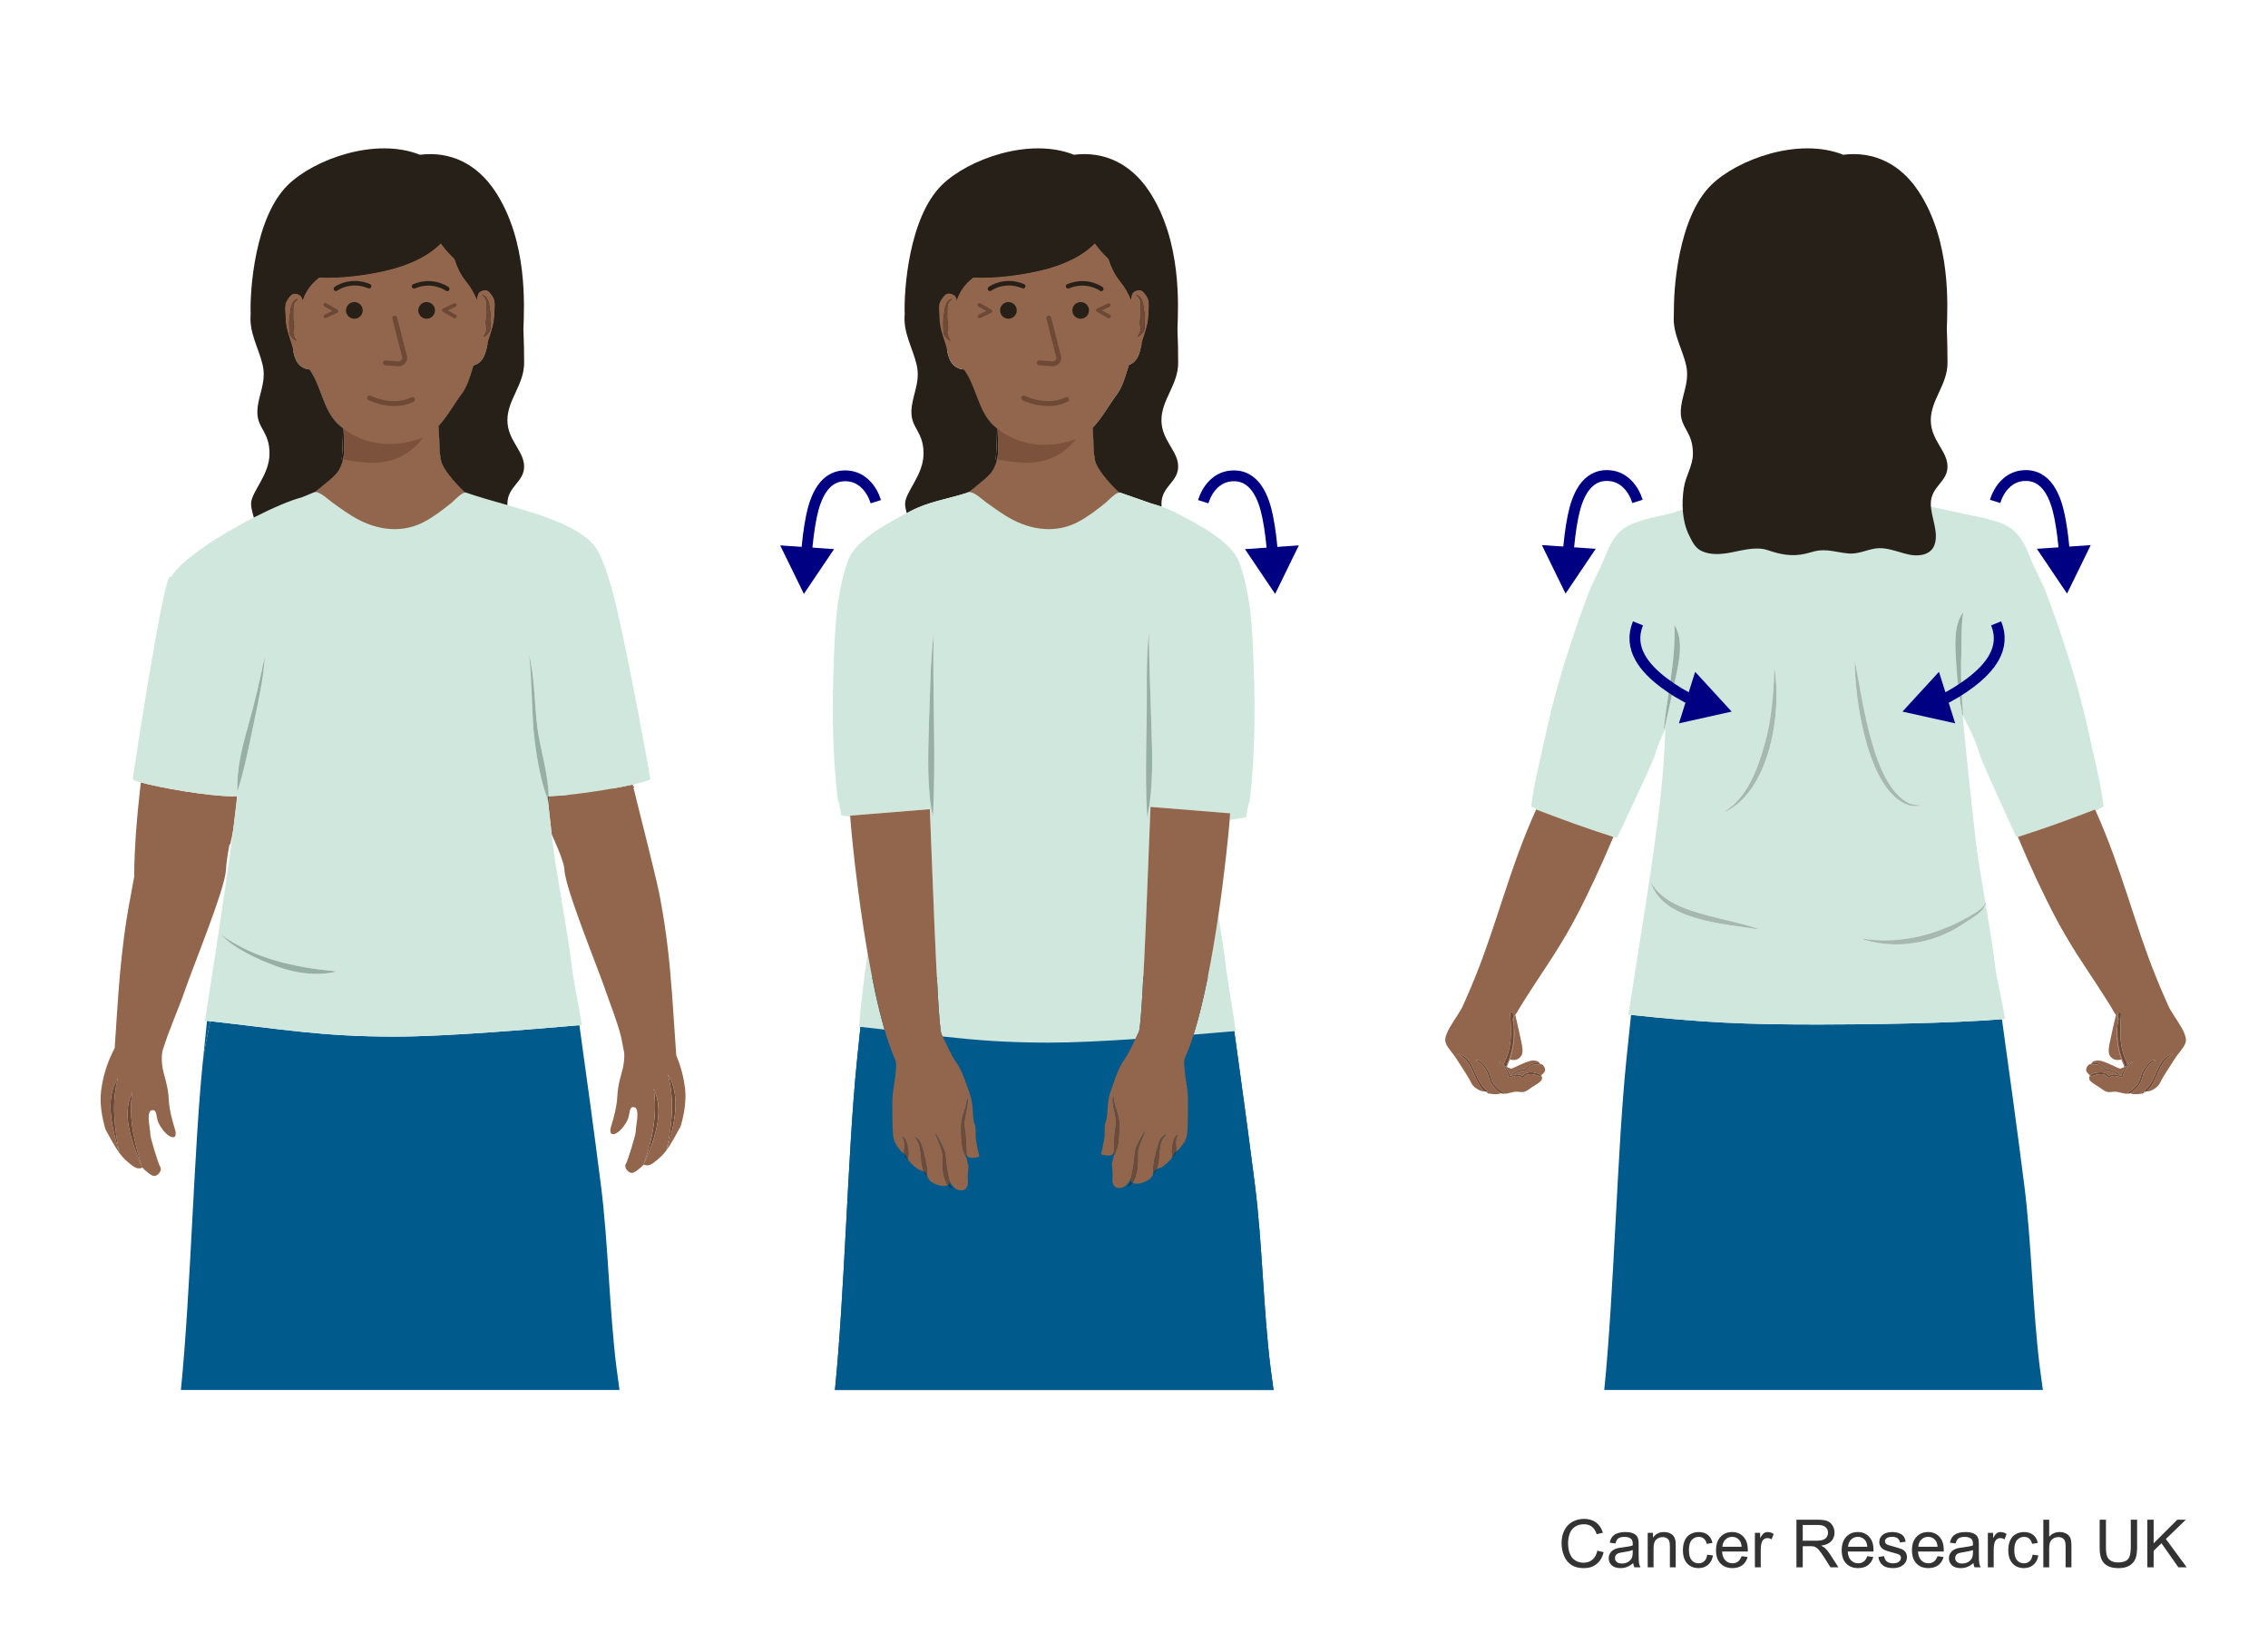 <?xml version="1.0" encoding="UTF-8"?>
<svg id="Layer_1" data-name="Layer 1" xmlns="http://www.w3.org/2000/svg" width="375" height="270" xmlns:xlink="http://www.w3.org/1999/xlink" version="1.1" viewBox="0 0 375 270">
  <defs>
    <clipPath id="clippath">
      <polyline points="3.255 229.818 3.255 19.592 123.248 19.592 123.248 229.818 3.255 229.818" fill="none" stroke-width="0"/>
    </clipPath>
    <clipPath id="clippath-1">
      <polyline points="3.255 229.818 3.255 19.592 123.248 19.592 123.248 229.818 3.255 229.818" fill="none" stroke-width="0"/>
    </clipPath>
    <clipPath id="clippath-2">
      <polyline points="111.399 229.818 111.399 19.592 231.391 19.592 231.391 229.818 111.399 229.818" fill="none" stroke-width="0"/>
    </clipPath>
    <clipPath id="clippath-3">
      <polyline points="111.399 229.818 111.399 19.592 231.391 19.592 231.391 229.818 111.399 229.818" fill="none" stroke-width="0"/>
    </clipPath>
    <clipPath id="clippath-4">
      <polyline points="238.601 229.818 238.601 19.592 358.594 19.592 358.594 229.818 238.601 229.818" fill="none" stroke-width="0"/>
    </clipPath>
    <clipPath id="clippath-5">
      <polyline points="238.601 229.818 238.601 19.592 358.594 19.592 358.594 229.818 238.601 229.818" fill="none" stroke-width="0"/>
    </clipPath>
  </defs>
  <g>
    <path d="M111.028,163.157c-.067-.848-.142-1.704-.221-2.563.079.859.154,1.715.221,2.563Z" fill="#92664c" stroke-width="0"/>
    <path d="M110.807,160.594c-.032-.351-.064-.702-.099-1.055.035.354.066.704.099,1.055Z" fill="#92664c" stroke-width="0"/>
    <path d="M104.617,129.721c.808,3.393,3.003,11.881,4.053,16.498-1.051-4.617-3.246-13.106-4.053-16.498Z" fill="#92664c" stroke-width="0"/>
    <path d="M111.08,163.82c-.017-.221-.034-.442-.052-.663.018.221.035.443.052.663Z" fill="#92664c" stroke-width="0"/>
    <path d="M93.33,143.846c-.014-.356-.112-.814-.271-1.342.158.528.256.985.271,1.342Z" fill="#92664c" stroke-width="0"/>
    <path d="M110.451,157.165c-.045-.395-.087-.786-.136-1.184.049.399.091.79.136,1.184Z" fill="#92664c" stroke-width="0"/>
    <path d="M110.708,159.538c-.077-.783-.166-1.577-.257-2.373.091.796.18,1.591.257,2.373Z" fill="#92664c" stroke-width="0"/>
    <path d="M109.181,148.65c.239,1.266.447,2.502.634,3.718-.188-1.217-.395-2.453-.634-3.719h0Z" fill="#92664c" stroke-width="0"/>
    <path d="M109.971,153.47c-.053-.368-.099-.729-.156-1.102.057.372.103.733.156,1.102Z" fill="#92664c" stroke-width="0"/>
    <path d="M110.315,155.981c-.102-.825-.221-1.667-.343-2.511.122.844.241,1.686.343,2.511Z" fill="#92664c" stroke-width="0"/>
  </g>
  <path d="M108.093,180.019c.642,4.249-.252,8.49-1.678,12.531,1.59-3.577,3.59-8.566,1.678-12.531" fill="#6f4a36" stroke-width="0"/>
  <path d="M110.206,190.165c-.004.006-.009.012-.013.017-.007.029-.013.059-.02.088.011-.035.022-.07.033-.105" fill="#c2b9b6" stroke-width="0"/>
  <path d="M110.437,177.63c1.106,4.121.707,8.404-.244,12.552.004-.006.009-.012.013-.017,1.172-3.725,2.553-8.844.231-12.535" fill="#6f4a36" stroke-width="0"/>
  <path d="M264.117,256.38l1.042.263c-.219.856-.611,1.509-1.179,1.958s-1.262.675-2.082.675c-.848,0-1.538-.173-2.07-.519-.531-.346-.937-.847-1.214-1.501-.277-.656-.416-1.359-.416-2.111,0-.82.156-1.535.47-2.146s.76-1.074,1.338-1.392c.578-.316,1.215-.475,1.909-.475.788,0,1.45.2,1.987.602.537.4.911.965,1.123,1.691l-1.026.242c-.183-.573-.447-.99-.795-1.252s-.784-.393-1.311-.393c-.605,0-1.111.146-1.518.436s-.691.68-.856,1.168c-.165.489-.247.993-.247,1.512,0,.67.098,1.255.293,1.754.195.5.498.873.91,1.12s.857.37,1.337.37c.584,0,1.078-.168,1.482-.504.405-.337.679-.837.822-1.499h.001Z" fill="#333" stroke-width="0"/>
  <path d="M270.041,258.438c-.358.304-.703.519-1.034.645-.331.125-.687.188-1.065.188-.627,0-1.108-.153-1.445-.459-.337-.307-.505-.697-.505-1.174,0-.279.063-.534.19-.766.127-.23.294-.416.5-.556s.438-.245.695-.317c.189-.05.477-.098.859-.145.78-.093,1.355-.204,1.725-.333.003-.133.005-.217.005-.253,0-.394-.091-.671-.274-.832-.246-.219-.613-.328-1.101-.328-.455,0-.79.08-1.007.239s-.377.441-.48.847l-.945-.129c.086-.405.227-.731.424-.98s.481-.44.854-.575c.373-.134.805-.201,1.295-.201.487,0,.883.058,1.188.172.304.114.527.259.671.433s.243.393.301.658c.032.164.048.461.048.891v1.289c0,.899.021,1.468.062,1.706s.122.466.244.685h-1.01c-.101-.2-.165-.436-.193-.703l-.002-.002h0ZM269.961,256.277c-.352.144-.878.266-1.58.365-.396.058-.678.122-.843.193-.165.072-.292.177-.382.314-.089.138-.134.291-.134.459,0,.258.098.473.293.645s.48.258.856.258c.372,0,.703-.081.994-.244.289-.163.503-.386.639-.668.104-.219.156-.541.156-.967v-.355h0Z" fill="#333" stroke-width="0"/>
  <path d="M272.437,259.141v-5.704h.871v.812c.418-.627,1.023-.94,1.814-.94.344,0,.66.062.948.186.288.123.504.285.647.485.144.201.243.439.301.715.036.179.054.492.054.939v3.508h-.967v-3.47c0-.394-.038-.688-.112-.884-.076-.195-.209-.351-.4-.467s-.416-.175-.674-.175c-.412,0-.768.131-1.066.392-.299.262-.449.758-.449,1.488v3.115h-.967,0Z" fill="#333" stroke-width="0"/>
  <path d="M282.277,257.051l.951.124c-.104.655-.37,1.168-.798,1.539-.428.37-.954.556-1.577.556-.78,0-1.407-.255-1.882-.766-.475-.51-.712-1.241-.712-2.193,0-.616.102-1.155.307-1.617.203-.462.515-.809.932-1.039.417-.231.871-.347,1.361-.347.619,0,1.126.156,1.52.47.395.313.646.759.758,1.335l-.939.146c-.09-.384-.248-.672-.476-.865s-.503-.29-.825-.29c-.486,0-.882.175-1.187.523-.305.35-.456.901-.456,1.657,0,.767.146,1.323.439,1.67.294.348.678.521,1.15.521.379,0,.696-.116.95-.35.254-.232.415-.59.483-1.074h.001Z" fill="#333" stroke-width="0"/>
  <path d="M287.96,257.304l.999.124c-.157.583-.449,1.036-.875,1.358-.427.322-.971.483-1.633.483-.835,0-1.496-.257-1.985-.771-.488-.514-.733-1.234-.733-2.162,0-.96.248-1.704.742-2.234s1.135-.795,1.922-.795c.764,0,1.387.26,1.869.778.484.52.726,1.25.726,2.191,0,.058-.002.144-.005.258h-4.254c.035.627.213,1.107.531,1.439.318.334.716.5,1.192.5.354,0,.657-.093.907-.279.251-.187.45-.483.597-.892v.002h0ZM284.785,255.74h3.186c-.043-.479-.165-.839-.365-1.079-.308-.372-.707-.559-1.197-.559-.444,0-.817.148-1.12.446-.303.297-.47.694-.503,1.191h-.001Z" fill="#333" stroke-width="0"/>
  <path d="M290.162,259.141v-5.704h.869v.864c.223-.404.428-.671.615-.8.188-.129.395-.193.621-.193.325,0,.656.104.993.312l-.333.896c-.236-.139-.473-.209-.709-.209-.211,0-.401.063-.569.19s-.288.304-.36.529c-.107.344-.16.72-.16,1.128v2.986h-.967,0Z" fill="#333" stroke-width="0"/>
  <path d="M297.031,259.141v-7.874h3.49c.702,0,1.236.07,1.602.212s.656.392.875.75c.219.357.328.753.328,1.187,0,.559-.182,1.029-.543,1.413-.361.383-.92.626-1.676.73.275.132.485.263.629.392.304.279.592.628.864,1.048l1.37,2.143h-1.311l-1.043-1.639c-.304-.473-.555-.834-.752-1.084-.196-.251-.373-.427-.528-.527-.156-.1-.314-.17-.476-.209-.118-.025-.312-.037-.58-.037h-1.209v3.496h-1.041.001ZM298.072,254.742h2.24c.477,0,.849-.05,1.117-.148s.473-.256.612-.473.21-.452.21-.706c0-.372-.136-.679-.406-.919-.271-.239-.697-.359-1.281-.359h-2.492v2.605h0Z" fill="#333" stroke-width="0"/>
  <path d="M308.74,257.304l.999.124c-.157.583-.449,1.036-.875,1.358-.427.322-.971.483-1.633.483-.835,0-1.496-.257-1.985-.771-.488-.514-.733-1.234-.733-2.162,0-.96.248-1.704.742-2.234s1.135-.795,1.922-.795c.764,0,1.387.26,1.869.778.484.52.726,1.25.726,2.191,0,.058-.002.144-.005.258h-4.254c.035.627.213,1.107.531,1.439.318.334.716.5,1.192.5.354,0,.657-.093.907-.279.251-.187.45-.483.597-.892v.002h0ZM305.565,255.74h3.186c-.043-.479-.165-.839-.365-1.079-.308-.372-.707-.559-1.197-.559-.444,0-.817.148-1.12.446-.303.297-.47.694-.503,1.191h-.001Z" fill="#333" stroke-width="0"/>
  <path d="M310.566,257.438l.957-.15c.053.384.203.678.448.881.245.205.588.307,1.028.307.444,0,.773-.091.988-.271s.322-.393.322-.637c0-.218-.095-.39-.285-.516-.132-.086-.461-.194-.988-.327-.709-.179-1.2-.334-1.474-.465-.274-.131-.481-.312-.623-.542-.142-.231-.212-.486-.212-.766,0-.254.058-.489.174-.706s.275-.396.476-.54c.15-.111.355-.205.615-.282s.538-.115.835-.115c.447,0,.841.064,1.179.193.339.129.589.304.749.523.162.221.272.515.334.884l-.945.129c-.043-.294-.168-.522-.374-.688s-.497-.247-.872-.247c-.444,0-.762.073-.951.22s-.285.319-.285.516c0,.126.04.238.119.339.078.104.202.189.37.258.097.036.382.118.854.247.684.183,1.16.332,1.431.448s.482.286.637.508.231.498.231.827c0,.322-.095.626-.282.91-.188.285-.46.505-.813.661-.355.155-.756.233-1.203.233-.742,0-1.307-.154-1.695-.462s-.637-.765-.744-1.37h0Z" fill="#333" stroke-width="0"/>
  <path d="M320.358,257.304l.999.124c-.157.583-.449,1.036-.875,1.358-.427.322-.971.483-1.633.483-.835,0-1.496-.257-1.985-.771-.488-.514-.733-1.234-.733-2.162,0-.96.248-1.704.742-2.234s1.135-.795,1.922-.795c.764,0,1.387.26,1.869.778.484.52.726,1.25.726,2.191,0,.058-.002.144-.005.258h-4.254c.035.627.213,1.107.531,1.439.318.334.716.5,1.192.5.354,0,.657-.093.907-.279.251-.187.45-.483.597-.892v.002h0ZM317.184,255.74h3.186c-.043-.479-.165-.839-.365-1.079-.308-.372-.707-.559-1.197-.559-.444,0-.817.148-1.12.446-.303.297-.47.694-.503,1.191h-.001Z" fill="#333" stroke-width="0"/>
  <path d="M326.293,258.438c-.358.304-.703.519-1.034.645-.331.125-.687.188-1.065.188-.627,0-1.108-.153-1.445-.459-.337-.307-.505-.697-.505-1.174,0-.279.063-.534.19-.766.127-.23.294-.416.5-.556s.438-.245.695-.317c.189-.05.477-.098.859-.145.78-.093,1.355-.204,1.725-.333.003-.133.005-.217.005-.253,0-.394-.091-.671-.274-.832-.246-.219-.613-.328-1.101-.328-.455,0-.79.08-1.007.239s-.377.441-.48.847l-.945-.129c.086-.405.227-.731.424-.98s.481-.44.854-.575c.373-.134.805-.201,1.295-.201.487,0,.883.058,1.188.172.304.114.527.259.671.433s.243.393.301.658c.032.164.048.461.048.891v1.289c0,.899.021,1.468.062,1.706s.122.466.244.685h-1.01c-.101-.2-.165-.436-.193-.703l-.002-.002h0ZM326.213,256.277c-.352.144-.878.266-1.58.365-.396.058-.678.122-.843.193-.165.072-.292.177-.382.314-.089.138-.134.291-.134.459,0,.258.098.473.293.645s.48.258.856.258c.372,0,.703-.081.994-.244.289-.163.503-.386.639-.668.104-.219.156-.541.156-.967v-.355h0Z" fill="#333" stroke-width="0"/>
  <path d="M328.678,259.141v-5.704h.869v.864c.223-.404.428-.671.615-.8.188-.129.395-.193.621-.193.325,0,.656.104.993.312l-.333.896c-.236-.139-.473-.209-.709-.209-.211,0-.401.063-.569.19s-.288.304-.36.529c-.107.344-.16.72-.16,1.128v2.986h-.967,0Z" fill="#333" stroke-width="0"/>
  <path d="M336.074,257.051l.951.124c-.104.655-.37,1.168-.798,1.539-.428.37-.954.556-1.577.556-.78,0-1.407-.255-1.882-.766-.475-.51-.712-1.241-.712-2.193,0-.616.102-1.155.307-1.617.203-.462.515-.809.932-1.039.417-.231.871-.347,1.361-.347.619,0,1.126.156,1.52.47.395.313.646.759.758,1.335l-.939.146c-.09-.384-.248-.672-.476-.865s-.503-.29-.825-.29c-.486,0-.882.175-1.187.523-.305.35-.456.901-.456,1.657,0,.767.146,1.323.439,1.67.294.348.678.521,1.15.521.379,0,.696-.116.95-.35.254-.232.415-.59.483-1.074h.001Z" fill="#333" stroke-width="0"/>
  <path d="M337.852,259.141v-7.874h.967v2.825c.451-.522,1.021-.784,1.709-.784.422,0,.789.083,1.101.25.312.166.534.396.669.69.134.293.201.719.201,1.277v3.615h-.967v-3.615c0-.482-.104-.835-.314-1.055-.209-.221-.506-.33-.889-.33-.286,0-.556.074-.809.223-.252.148-.432.35-.539.604-.107.255-.162.605-.162,1.053v3.121h-.967Z" fill="#333" stroke-width="0"/>
  <path d="M352.316,251.267h1.042v4.55c0,.791-.09,1.419-.269,1.885s-.502.844-.97,1.136c-.467.292-1.08.438-1.839.438-.738,0-1.342-.128-1.811-.382s-.804-.622-1.004-1.104c-.201-.481-.301-1.14-.301-1.974v-4.55h1.041v4.544c0,.684.064,1.188.191,1.512s.346.574.655.75c.31.175.688.263,1.136.263.767,0,1.312-.174,1.639-.521.325-.348.488-1.016.488-2.004v-4.544h.002Z" fill="#333" stroke-width="0"/>
  <polygon points="355.05 259.141 355.05 251.267 356.092 251.267 356.092 255.172 360.002 251.267 361.414 251.267 358.111 254.457 361.559 259.141 360.184 259.141 357.38 255.156 356.091 256.413 356.091 259.142 355.049 259.142 355.05 259.141" fill="#333" stroke-width="0"/>
  <g clip-path="url(#clippath)">
    <g>
      <path d="M34.231,168.792c-.279,2.646-.525,5.054-.699,6.772.173-1.705.697-4.091,1.237-6.714-.178-.019-.358-.039-.538-.058" fill="#005a8c" stroke-width="0"/>
      <path d="M113.256,179.852c-.203-1.621-.627-3.412-1.436-5.344-.151-2.023-.282-4.025-.415-6.025-.087-1.325-.179-2.653-.277-3.987-.017-.226-.031-.449-.048-.675.007.097.013.192.02.289-.367-4.894-.873-9.914-1.92-15.459v-.004c-.004-.019-.007-.037-.01-.056,0-.004-.002-.009-.002-.013-.003-.016-.006-.031-.009-.047,0-.006-.002-.012-.003-.018-.003-.014-.005-.026-.008-.04-.001-.007-.003-.016-.004-.023-.002-.013-.005-.025-.007-.038,0-.007-.003-.015-.004-.023-.003-.013-.005-.026-.007-.039,0-.007-.003-.014-.004-.021-.003-.015-.006-.031-.009-.046,0-.005-.002-.01-.003-.014-.004-.02-.008-.041-.012-.061-.017-.087-.035-.178-.054-.273-.768-3.804-3.503-14.337-4.426-18.214h0c-3.676.806-9.969,1.802-13.731,1.919-.027.328-.067.657-.121.989l-.138.018c.194,1.767.391,3.534.59,5.3.752,1.657,1.466,3.307,1.841,4.558.159.528.257.986.271,1.342.125,3.035,5.526,16.203,6.741,19.781.91,2.677,1.981,5.182,2.646,7.921.012.048.036.173.069.351.091.484.25,1.361.42,2.154,0,.002,0,.004.001.005.034.499.024,1.169-.118,2.034-.198,1.202-.918,2.934-1.019,5.155-.078,1.707-.593,3.599-1.007,4.907-.3.95-.109,1.375.307,1.375.597,0,1.655-.878,2.383-2.346.413-.833.227-2.138.922-2.138.116,0,.256.036.428.117.648.766.003,2.922.017,3.903.007.516-1.324,4.892-1.626,5.341-.409.608.383,1.523.97,1.523.037,0,.074-.004.109-.011l.26-.079c1.013-.588,1.588-1.29,1.588-1.29.194.092.381.131.562.131.744,0,1.37-.667,1.867-1.068.501-.403.943-.894,1.344-1.43.95-4.148,1.35-8.431.244-12.552,2.322,3.691.941,8.81-.231,12.535.85-1.141,1.518-2.488,2.173-3.653l.108-.194c.119-.308.202-.631.283-.95.448-1.774.715-3.691.486-5.516ZM111.774,173.94c-.037-.506-.07-1.008-.104-1.511.035.504.067,1.005.104,1.511ZM106.415,192.55c1.426-4.041,2.32-8.282,1.678-12.531,1.912,3.965-.088,8.954-1.678,12.531Z" fill="#92664c" stroke-width="0"/>
      <path d="M66.879,89.776c1.902-.212,14.75-4.871,12.032-6.705-2.503-1.688-5.597-5.239-5.961-6.783-.38-1.613-.261-3.314-.391-4.956-.02-.254-.346-4.559-.345-4.559l-15.478.975c-.016.002.152,5.443.155,5.916.012,1.63-.034,2.509-.792,3.981-1.141,2.218-8.366,5.827-5.289,7.114,1.105.462,8.873,5.44,10.069,5.445,2.006.01,4.007-.207,5.999-.429h0" fill="#92664c" stroke-width="0"/>
      <circle cx="98.128" cy="134.765" r="5.34" fill="#92664c" stroke-width="0"/>
      <circle cx="92.118" cy="93.433" r="6.216" fill="#5e4334" stroke-width="0"/>
      <path d="M79.2,56.423c0,1.791-.642,3.057-1.159,4.779-.382,1.269-.886,2.831-1.666,3.862-1.862,2.461-3.51,6.083-6.549,7.307-1.74.701-3.615,1.039-5.489,1.039-3.099,0-6.041-1.102-8.332-3.197-2.56-2.342-2.838-6.254-4.74-9.011-1.133-1.643-1.745-2.86-1.745-4.779,0-10.624,6.644-19.236,14.84-19.236s14.84,8.612,14.84,19.236" fill="#92664c" stroke-width="0"/>
      <ellipse cx="64.712" cy="34.694" rx="11.443" ry="6.752" fill="#ce8d38" stroke-width="0"/>
      <polyline points="49.472 34.659 49.519 56.423 79.964 57.525 79.2 37.187 49.472 34.659" fill="#92664c" stroke-width="0"/>
      <path d="M55.545,47.744s2.366-1.739,5.483-.427" fill="none" stroke="#262019" stroke-linecap="round" stroke-miterlimit="10" stroke-width=".75"/>
      <path d="M73.944,47.766s-2.366-1.739-5.483-.427" fill="none" stroke="#262019" stroke-linecap="round" stroke-miterlimit="10" stroke-width=".75"/>
      <circle cx="70.541" cy="51.32" r="1.379" fill="#272018" stroke-width="0"/>
      <circle cx="58.591" cy="51.32" r="1.379" fill="#272018" stroke-width="0"/>
      <path d="M74.333,31.199s-1.264,10.354,2.643,15.18c3.907,4.826,2.339,9.125,2.183,11.031s4.941-3.562,3.447-8.273c-1.25-3.943-2.717-17.216-2.717-17.216l-5.556-.722" fill="#262019" stroke-width="0"/>
      <path d="M75.838,29.603c-.254-3.72-12.403-4.915-19.785-3.25-8.666,1.954-10.218,12.783-8.774,16.221.246.585.727,1.094,1.391,1.524-.828,2.765-1.963,7.029-1.915,9.522.095,4.953,2.94,5.57,2.758,2.758-.326-5.03.27-8.23,3.275-10.503,3.526.227,9.67-.499,13.743-1.907,9.308-3.217,9.652-9.308,9.308-14.363v-.002" fill="#262019" stroke-width="0"/>
      <path d="M81.412,48.897c-.227-.313-.573-.852-1.017-.923-.049-.008-.102-.012-.157-.012-.162,0-.344.032-.512.087-.174.057-.333.138-.439.233-.351.313-.4.808-.419,1.274-.403-1.018-1.007-2.084-1.892-3.177-1.668-2.06-2.393-5.126-2.677-7.965-1.333,2.184-3.69,4.145-7.768,5.554-3.58,1.237-8.758,1.948-12.354,1.948-.496,0-.962-.014-1.389-.041-1.363,1.031-2.23,2.252-2.74,3.748-.049-.291-.15-.562-.373-.761-.106-.095-.265-.176-.439-.233-.168-.055-.35-.087-.512-.087-.055,0-.108.004-.157.012-.444.071-.79.61-1.017.923-.683.941-.36,2.067-.349,3.103.015,1.514.53,2.854.991,4.298.115.361.197.749.285,1.14.207.919.447,1.855,1.23,2.496.303.249.91.558,1.429.558h.039c.03.043.06.087.09.131,1.902,2.757,2.18,6.669,4.74,9.011.234.214.476.418.723.612.029.023.059.046.089.069,2.155,1.652,4.776,2.517,7.52,2.517,1.874,0,3.749-.338,5.489-1.039.046-.019.092-.038.138-.057.967-.418,1.792-1.08,2.528-1.867,1.511-1.614,2.651-3.753,3.883-5.383.78-1.031,1.284-2.593,1.666-3.862.081-.27.165-.528.249-.779.381-.105.749-.312.965-.489.963-.789,1.105-2.025,1.374-3.126.043-.174.088-.345.141-.51.461-1.444.976-2.784.991-4.298.011-1.036.334-2.162-.349-3.103v-.002ZM48.488,52.836c.09.601.261,1.435-.016,2.105l-.003.126c.078.415.279.844.504,1.215l-.052.056c-.505-.33-.983-.804-1.066-1.436-.009-.917-.135-2.048.11-3.007.085-.885.218-2.126,1.2-2.457l.036.069h.002c-.544.328-.731.918-.715,1.506.025.526-.046,1.333,0,1.823ZM55.748,51.727l-1.805.843c-.042.02-.086.029-.13.029-.115,0-.226-.065-.278-.177-.072-.153-.005-.336.148-.407l1.266-.591-1.314-.744c-.147-.083-.199-.27-.116-.418.056-.1.16-.156.267-.156.051,0,.103.013.151.04l1.831,1.037c.1.056.16.164.155.279-.004.114-.073.217-.177.266h.002ZM63.715,59.593c.01,0,.02,0,.03,0l2.182.16c.174-.004.313-.073.421-.182.109-.112.173-.266.173-.423l-.057-.255-.016-.034-.468-1.842-1.102-4.336c-.055-.215.075-.434.291-.489.033-.008.067-.012.099-.012.18,0,.343.121.389.303l1.16,4.564.392,1.543c.078.182.116.372.116.557,0,.743-.597,1.406-1.41,1.409h-.015l-2.214-.162c-.221-.016-.388-.209-.372-.43.016-.211.192-.373.401-.373h0ZM68.389,66.413c-1.08.536-2.195.72-3.215.72-2.354-.003-4.223-.964-4.254-.977-.198-.101-.276-.343-.175-.541.071-.139.212-.219.358-.219.061,0,.124.014.182.044l.071.034c.05.024.126.058.224.099.196.083.483.195.838.308.709.224,1.688.448,2.753.448h.002c.925,0,1.911-.166,2.857-.636.057-.028.118-.042.178-.042.148,0,.29.082.36.223.099.199.017.44-.182.539h.003ZM75.481,52.474c-.056.1-.16.155-.267.155-.051,0-.103-.013-.151-.04l-1.831-1.037c-.1-.056-.16-.164-.155-.279s.073-.217.177-.266l1.805-.842c.042-.02.086-.029.129-.029.115,0,.226.066.278.177.071.153.005.336-.148.407l-1.266.591,1.313.744c.147.083.199.27.116.418h0ZM81.105,54.242c-.082.633-.561,1.105-1.066,1.436l-.052-.056c.227-.4.505-.889.501-1.34-.397-1.047.125-1.971-.018-2.999l.002-.93c.016-.588-.171-1.178-.715-1.506l.036-.069h.002c.981.333,1.115,1.571,1.2,2.457.052.26.125.638.137.953.066.788-.041,1.366-.027,2.054Z" fill="#92664c" stroke-width="0"/>
      <path d="M90.886,131.639c-.054.002-.108.003-.161.005.008.329.008.659-.002.99-.046-.118-.092-.236-.136-.355.013.123.027.245.04.368l.138-.018c.054-.332.094-.662.121-.989" fill="#6a4e39" stroke-width="0"/>
      <g clip-path="url(#clippath-1)">
        <g>
          <g>
            <path d="M38.388,131.65c-3.957,0-11.938-1.407-15.108-2.285h-.001c-.677,5.881-1.101,11.362-1.083,15.531-.217,1.233-.422,2.372-.603,3.313-1.779,9.221-2.058,16.98-2.63,25.069,0,0,0,0,0,0-1.367,2.606-1.982,4.98-2.245,7.077-.229,1.825.038,3.742.486,5.516.081.319.164.642.283.95l.108.194c.633,1.126,1.278,2.422,2.088,3.538-1.05-3.95-2.497-8.724-.137-12.416-1.2,4.123-.575,8.458.162,12.451.421.575.886,1.1,1.417,1.528.497.401,1.124,1.068,1.867,1.068.165,0,.336-.038.512-.114-1.494-3.851-3.581-8.535-1.613-12.545-.74,4.342.407,8.574,1.613,12.545.016-.007.032-.009.049-.017,0,0,.575.702,1.588,1.29l.26.079c.035.008.072.011.109.011.587,0,1.379-.915.97-1.523-.302-.449-1.633-4.825-1.626-5.341.014-.981-.631-3.137.017-3.903.172-.08.312-.117.428-.117.696,0,.509,1.304.922,2.138.728,1.468,1.787,2.346,2.383,2.346.416,0,.607-.426.307-1.374-.414-1.309-.929-3.201-1.007-4.908-.101-2.221-.821-3.953-1.019-5.155-.314-1.904.006-2.928.046-3.045,0,0,0-.01,0-.012h.005c.732-2.288.984-2.827,1.486-4.156.726-1.92,1.535-3.807,2.196-5.753,1.215-3.578,6.616-16.746,6.741-19.781.044-1.074.278-2.613.575-4.203l.132-.044c.203-.829.371-1.675.514-2.536.2-1.573.383-3.084.541-4.512.024-.308.046-.617.067-.927-.243.016-.511.023-.8.023Z" fill="#92664c" stroke-width="0"/>
            <polygon points="23.505 193.073 23.504 193.07 23.504 193.07 23.505 193.073" fill="#92664c" stroke-width="0"/>
          </g>
          <path d="M21.891,180.525c-1.969,4.011.12,8.697,1.614,12.548-1.206-3.972-2.354-8.205-1.614-12.548" fill="#6f4a36" stroke-width="0"/>
          <path d="M19.683,190.553c.021.078.041.156.062.233-.012-.066-.025-.133-.037-.199-.008-.011-.017-.023-.025-.034" fill="#c2b9b6" stroke-width="0"/>
          <path d="M19.546,178.136c-2.359,3.693-.913,8.467.137,12.416.008.011.017.023.025.034-.737-3.993-1.362-8.327-.162-12.451" fill="#6f4a36" stroke-width="0"/>
          <path d="M34.769,168.85c-.54,2.623-1.065,5.009-1.237,6.714h0c-1.49,14.697-2.005,38.289-3.624,54.254h72.523c-.177-1.243-.349-2.48-.501-3.709-1.192-9.579-1.357-20.618-2.575-30.193-1.217-9.571-2.421-18.222-3.554-26.407-8.439.718-22.037,1.882-30.548,1.882-12.152,0-18.736-1.258-30.483-2.541" fill="#005a8c" stroke-width="0"/>
          <path d="M72.492,70.447c-.736.787-1.561,1.449-2.528,1.867-1.355,1.957-3.633,3.651-6.653,4.078-.567.08-1.154.114-1.744.114-1.732,0-3.491-.291-4.831-.549-.114.524-.309,1.05-.637,1.688-.543,1.055-2.462,2.424-3.994,3.709.018,0,.036-.002.055-.002.826,0,2.204,1.311,2.689,1.66,1.448,1.04,2.889,2.114,4.475,2.938,1.879.976,3.91,1.541,5.938,1.541,1.614,0,3.226-.358,4.758-1.151,1.671-.865,3.174-2.027,4.632-3.205.339-.273,1.586-1.617,2.235-1.7-1.91-1.771-3.668-4.007-3.937-5.147-.38-1.613-.261-3.314-.391-4.956-.005-.067-.032-.412-.067-.885" fill="#92664c" stroke-width="0"/>
          <path d="M56.728,70.825c-.024,1.446-.081,3.254-.209,5.09.071.014.144.028.217.042.15-.686.162-1.369.155-2.293,0-.216-.037-1.472-.074-2.771-.03-.023-.059-.046-.089-.069" fill="#201a14" stroke-width="0"/>
          <path d="M56.817,70.893c.037,1.299.073,2.554.074,2.771.007.924-.005,1.607-.155,2.293,1.339.258,3.098.549,4.831.549.59,0,1.178-.034,1.744-.114,3.019-.428,5.298-2.122,6.653-4.078-.046.02-.091.039-.138.057-1.74.701-3.615,1.039-5.489,1.039-2.744,0-5.365-.864-7.52-2.517" fill="#7c523c" stroke-width="0"/>
          <circle cx="92.118" cy="93.433" r="6.216" fill="#5e4334" stroke-width="0"/>
          <ellipse cx="64.712" cy="34.694" rx="11.443" ry="6.752" fill="#ce8d38" stroke-width="0"/>
          <path d="M55.545,47.744s2.366-1.739,5.483-.427" fill="none" stroke="#262019" stroke-linecap="round" stroke-miterlimit="10" stroke-width=".75"/>
          <path d="M73.944,47.766s-2.366-1.739-5.483-.427" fill="none" stroke="#262019" stroke-linecap="round" stroke-miterlimit="10" stroke-width=".75"/>
          <circle cx="70.541" cy="51.32" r="1.379" fill="#272018" stroke-width="0"/>
          <circle cx="58.591" cy="51.32" r="1.379" fill="#272018" stroke-width="0"/>
          <path d="M65.978,57.019l.468,1.842.016.034.057.255c0,.156-.064.31-.173.423-.107.109-.247.178-.421.182l-2.182-.16c-.01,0-.02,0-.03,0-.209,0-.385.161-.401.373-.016.221.15.414.372.43l2.214.162h.015c.813-.003,1.408-.666,1.41-1.409,0-.185-.037-.375-.116-.557l-.392-1.543-.837-.03" fill="#6d4936" stroke-width="0"/>
          <path d="M65.266,52.182c-.033,0-.066.004-.099.012-.215.055-.345.273-.291.489l1.102,4.336.837.03-1.16-4.564c-.046-.182-.21-.303-.389-.303" fill="#6d4936" stroke-width="0"/>
          <path d="M53.787,50.105c-.107,0-.211.056-.267.156-.083.147-.032.334.116.418l1.314.744-1.266.592c-.153.072-.22.254-.148.407.052.111.163.177.278.177.043,0,.088-.009.13-.029l1.805-.843c.104-.048.172-.151.177-.266.005-.114-.056-.222-.155-.279l-1.831-1.037c-.048-.027-.1-.04-.151-.04" fill="#6c4936" stroke-width="0"/>
          <path d="M75.188,50.137c-.043,0-.087.009-.129.029l-1.805.842c-.104.048-.172.151-.177.266-.005.114.056.222.155.279l1.831,1.037c.048.027.1.04.151.04.107,0,.211-.056.267-.155.083-.147.032-.334-.116-.418l-1.314-.744,1.266-.591c.153-.072.22-.254.148-.407-.052-.112-.163-.177-.278-.177" fill="#6c4936" stroke-width="0"/>
          <path d="M61.103,65.396c-.146,0-.287.08-.358.219-.101.198-.022.44.175.541.031.013,1.9.973,4.254.977,1.02,0,2.135-.184,3.215-.72.199-.099.28-.34.181-.539-.07-.141-.212-.223-.36-.223-.06,0-.121.013-.178.042-.947.47-1.933.636-2.857.636h-.002c-1.065,0-2.044-.223-2.753-.448-.355-.112-.642-.224-.838-.308-.098-.042-.174-.076-.224-.099l-.071-.034c-.059-.03-.121-.044-.182-.044" fill="#6d4936" stroke-width="0"/>
          <polygon points="96.175 169.477 96.175 169.477 96.175 169.478 96.175 169.477" fill="#d0e7dd" stroke-width="0"/>
          <path d="M52.318,161.024c-2.384,0-4.775-.548-6.99-1.398-3.097-1.183-6.598-2.812-8.779-5.089h0c5.489,3.999,12.23,5.415,18.876,6.051l.007.1c-1.026.231-2.069.336-3.113.336M39.255,130.853c-.168-3.841.852-7.577,1.877-11.231,1.032-3.595,1.905-7.561,2.655-11.044-.227,3.797-1.112,7.518-1.877,11.231-.77,3.665-1.524,7.625-2.655,11.044M52.16,81.352c-.018,0-.037,0-.055.002-.063.005-.123.018-.178.041-.962.398-1.873.799-2.075.851-1.787.464-4.728,1.708-7.886,3.32-5.633,2.876-11.958,6.926-13.661,9.817l-.184-.038s-.008,0-.011,0c-1.095,0-5.802,30.987-6.172,33.462-.018.122.487.321,1.342.558,3.17.879,11.151,2.285,15.108,2.285.289,0,.557-.008.8-.023.012,0,.023-.002.035-.002-.033.305-.066.615-.101.929-.159,1.428-.341,2.939-.541,4.512-1.3,10.202-3.357,22.947-4.681,31.691.112.012.222.024.333.036.18.019.361.039.538.058,11.747,1.283,18.331,2.541,30.483,2.541,8.511,0,22.11-1.164,30.548-1.882.126-.011.251-.021.374-.032-.222-1.864-1.439-7.797-1.65-9.823-.499-4.793-2.617-15.636-3.162-20.424-.049-.428-.097-.856-.146-1.284-.2-1.766-.396-3.533-.59-5.3-.013-.123-.027-.245-.04-.368-1.35-3.599-1.99-7.817-2.395-11.749-.28-4.091-.281-8.462-.709-12.326h0c.953,4.028.869,8.212,1.389,12.251.531,3.739,1.757,7.38,1.853,11.189.053-.001.107-.003.161-.005,3.762-.117,10.055-1.113,13.731-1.918h0c1.777-.389,2.942-.734,2.915-.914-.339-2.268-5.15-28.455-6.801-32.831-.301-1.216-.828-2.678-1.663-4.464-1.88-4.02-8.79-6.168-15.165-7.995-2.47-.708-4.859-1.367-6.844-2.068-.034-.012-.071-.018-.11-.018-.02,0-.04,0-.06.004-.65.083-1.896,1.426-2.235,1.7-1.458,1.178-2.961,2.34-4.632,3.205-1.532.793-3.144,1.151-4.758,1.151-2.028,0-4.058-.565-5.938-1.541-1.586-.824-3.027-1.898-4.475-2.938-.485-.349-1.863-1.66-2.689-1.66" fill="#d0e7dd" stroke-width="0"/>
          <polyline points="87.483 108.201 87.483 108.202 87.483 108.203 87.483 108.201" fill="#97b0a5" stroke-width="0"/>
          <path d="M90.725,131.643c-.07.002-.139.003-.207.004.023.21.046.42.069.631.045.119.09.237.136.355.01-.331.01-.661.002-.99" fill="#4d3b2a" stroke-width="0"/>
          <path d="M87.483,108.203c.428,3.864.429,8.235.709,12.326.405,3.932,1.044,8.15,2.395,11.749-.023-.21-.046-.42-.069-.631.068-.001.137-.002.207-.004-.095-3.809-1.322-7.45-1.853-11.189-.52-4.039-.436-8.223-1.389-12.251" fill="#97b0a5" stroke-width="0"/>
          <path d="M36.548,154.536h0c2.181,2.278,5.682,3.907,8.779,5.09,2.215.85,4.606,1.398,6.99,1.398,1.044,0,2.087-.105,3.113-.336l-.007-.1c-6.646-.636-13.387-2.052-18.876-6.052" fill="#97b0a5" stroke-width="0"/>
        </g>
      </g>
      <path d="M43.787,108.578c-.75,3.483-1.623,7.449-2.655,11.044-1.025,3.654-2.045,7.39-1.877,11.231,1.131-3.419,1.885-7.379,2.655-11.044.765-3.713,1.65-7.434,1.877-11.231" fill="#97b0a5" stroke-width="0"/>
      <path d="M83.898,69.46c0-3.365,2.763-5.852,2.763-9.452,0-1.632-.032-3.593-.117-5.595,0-.009.002-.017.002-.026.125-3.682.764-14.542-4.682-22.768-3.005-4.539-7.399-6.66-12.44-6.031h0v-.002c-7.39-2.952-17.539.786-21.833,5.005-5.494,5.398-6.276,17.509-6.151,21.191,0,.036.01.061.013.096-.313,3.088,1.29,5.576,1.966,8.418.72,3.024-.864,5.185-.864,7.863s2.009,3.227,2.009,6.827-3.052,6.337-3.052,8.326c0,.483.18,1.297.453,2.254,3.158-1.613,6.099-2.856,7.886-3.32.202-.052,1.113-.453,2.075-.851.055-.023.115-.036.178-.041,1.532-1.285,3.451-2.654,3.994-3.709.328-.637.523-1.164.637-1.688-.074-.014-.146-.028-.217-.042.128-1.836.185-3.644.209-5.09-.247-.193-.489-.397-.723-.612-2.56-2.342-2.838-6.254-4.74-9.011-.03-.044-.06-.088-.09-.131h-.039c-.519,0-1.126-.309-1.429-.558-.783-.641-1.023-1.577-1.23-2.496-.088-.391-.17-.779-.285-1.14-.461-1.444-.976-2.784-.991-4.298-.011-1.036-.334-2.162.349-3.103.227-.313.573-.852,1.017-.923.049-.008.102-.012.157-.012.162,0,.344.032.512.087.174.057.333.138.439.233.222.199.324.47.373.761.511-1.496,1.378-2.717,2.74-3.748.427.027.893.041,1.389.041,3.596,0,8.775-.711,12.354-1.948,2.906-1.004,4.926-2.292,6.337-3.738.472.639,1.022,1.31,1.685,1.993.2.206.406.409.616.61.422,1.323,1.003,2.553,1.807,3.546.885,1.093,1.489,2.159,1.892,3.177.018-.466.068-.961.419-1.274.106-.095.265-.176.439-.233.168-.054.35-.087.512-.087.055,0,.108.004.157.012.444.071.79.61,1.017.923.683.941.36,2.067.349,3.103-.015,1.514-.53,2.854-.991,4.298-.053.165-.099.336-.141.51-.269,1.101-.41,2.337-1.374,3.126-.215.177-.584.383-.965.489-.084.251-.168.51-.249.779-.382,1.269-.886,2.831-1.666,3.862-1.233,1.63-2.372,3.768-3.883,5.383.036.473.062.819.068.885.13,1.642.011,3.343.391,4.956.269,1.141,2.028,3.376,3.937,5.147.021-.003.041-.004.06-.004.04,0,.077.006.11.018,1.985.701,4.375,1.361,6.844,2.068-.003-.069-.004-.137-.004-.205,0-2.908,2.763-3.574,2.763-6.177s-2.763-4.31-2.763-7.675h.001Z" fill="#262019" stroke-width="0"/>
      <path d="M79.793,48.778l-.036.069c.544.328.731.918.715,1.506l-.002.93c.143,1.028-.379,1.952.018,2.999.004.451-.274.94-.501,1.34l.052.056c.505-.331.984-.803,1.066-1.436-.014-.688.093-1.266.027-2.054-.012-.315-.085-.693-.137-.953-.085-.886-.219-2.124-1.2-2.456h-.002" fill="#6f4a37" stroke-width="0"/>
      <path d="M49.165,49.438c-.982.331-1.115,1.572-1.2,2.457-.245.959-.119,2.09-.11,3.007.083.632.561,1.106,1.066,1.436l.052-.056c-.225-.371-.426-.8-.504-1.215l.003-.126c.277-.67.106-1.504.016-2.105-.046-.49.025-1.297,0-1.823-.016-.588.171-1.178.715-1.506h-.002l-.036-.069" fill="#6f4a37" stroke-width="0"/>
    </g>
  </g>
  <circle cx="305.938" cy="51.335" r="1.379" fill="#272018" stroke-width="0"/>
  <g clip-path="url(#clippath-2)">
    <g>
      <path d="M143.154,161.616c-.573,5.082-1.153,10.729-1.479,13.948-1.537,15.159-2.036,39.78-3.78,55.736-1.096,10.03-5.238,1.384-5.519,11.511.022,1.065,8.165,1.721,9.049,1.817,7.642.83,15.162,1.947,22.843,2.247,15.857.62,31.671.311,47.3-2.775.109-.022.226-.048.301-.133.088-.101.092-.252.092-.388-.041-5.8-1.175-11.732-1.889-17.47-1.192-9.579-1.357-20.618-2.575-30.193-1.623-12.763-3.223-23.893-4.661-34.459l-59.681.159h0" fill="#005a8c" stroke-width="0"/>
      <path d="M175.022,89.776c1.902-.212,14.75-4.871,12.032-6.705-2.503-1.688-5.597-5.239-5.961-6.783-.38-1.613-.261-3.314-.391-4.956-.02-.254-.346-4.559-.345-4.559l-15.478.975c-.016.002.152,5.443.155,5.916.012,1.63-.034,2.509-.792,3.981-1.141,2.218-8.366,5.827-5.289,7.114,1.105.462,8.873,5.44,10.069,5.445,2.006.01,4.007-.207,5.999-.429h0" fill="#92664c" stroke-width="0"/>
      <path d="M187.343,56.423c0,1.791-.642,3.057-1.159,4.779-.382,1.269-.886,2.831-1.666,3.862-1.862,2.461-3.51,6.083-6.549,7.307-1.74.701-3.615,1.039-5.489,1.039-3.099,0-6.041-1.102-8.332-3.197-2.56-2.342-2.838-6.254-4.74-9.011-1.133-1.643-1.745-2.86-1.745-4.779,0-10.624,6.644-19.236,14.84-19.236s14.84,8.612,14.84,19.236" fill="#92664c" stroke-width="0"/>
      <ellipse cx="172.855" cy="34.694" rx="11.443" ry="6.752" fill="#ce8d38" stroke-width="0"/>
      <polyline points="157.616 34.659 157.662 56.423 188.107 57.525 187.343 37.187 157.616 34.659" fill="#92664c" stroke-width="0"/>
      <path d="M163.688,47.744s2.366-1.739,5.483-.427" fill="none" stroke="#262019" stroke-linecap="round" stroke-miterlimit="10" stroke-width=".75"/>
      <path d="M182.087,47.766s-2.366-1.739-5.483-.427" fill="none" stroke="#262019" stroke-linecap="round" stroke-miterlimit="10" stroke-width=".75"/>
      <circle cx="178.684" cy="51.32" r="1.379" fill="#272018" stroke-width="0"/>
      <circle cx="166.734" cy="51.32" r="1.379" fill="#272018" stroke-width="0"/>
      <path d="M182.476,31.199s-1.264,10.354,2.643,15.18c3.907,4.826,2.339,9.125,2.183,11.031s4.941-3.562,3.447-8.273c-1.25-3.943-2.717-17.216-2.717-17.216l-5.556-.722" fill="#262019" stroke-width="0"/>
      <path d="M183.982,29.603c-.254-3.72-12.403-4.915-19.785-3.25-8.666,1.954-10.218,12.783-8.774,16.221.246.585.727,1.094,1.391,1.524-.828,2.765-1.963,7.029-1.915,9.522.095,4.953,2.94,5.57,2.758,2.758-.326-5.03.27-8.23,3.275-10.503,3.526.227,9.67-.499,13.743-1.907,9.308-3.217,9.652-9.308,9.308-14.363v-.002" fill="#262019" stroke-width="0"/>
      <path d="M189.555,48.897c-.227-.313-.573-.852-1.017-.923-.049-.008-.102-.012-.157-.012-.162,0-.344.032-.512.087-.174.057-.333.138-.439.233-.351.313-.4.807-.419,1.274-.403-1.018-1.007-2.084-1.892-3.177-1.667-2.059-2.393-5.125-2.677-7.964-1.333,2.183-3.69,4.144-7.767,5.553-3.58,1.237-8.758,1.948-12.354,1.948-.496,0-.962-.014-1.389-.041-1.363,1.031-2.23,2.253-2.741,3.75.063.373.04.778.076,1.103.136,1.206.501,2.72.241,3.926-.082.38-.206.784-.035,1.139.091.189.257.342.392.511.043.054.083.11.12.167.422.654.435,1.466.568,2.22.096.539.79,1.622.389,2.104-.145.174-.344.255-.564.273.061.09.123.182.187.275,1.902,2.757,2.18,6.669,4.74,9.011.184.169.373.331.566.487.03.024.06.048.089.072,2.184,1.732,4.866,2.639,7.677,2.639,1.793,0,3.587-.31,5.263-.95.076-.029.151-.058.226-.089.967-.389,1.793-1.022,2.53-1.782,1.579-1.629,2.749-3.847,4.019-5.525.78-1.031,1.284-2.593,1.666-3.862.104-.348.214-.677.322-.996.295-.112.563-.272.735-.413.963-.789,1.105-2.025,1.374-3.126.043-.174.088-.345.141-.51.461-1.444.976-2.784.991-4.298.011-1.036.334-2.162-.349-3.103h0ZM181.396,51.008l1.805-.842c.042-.02.086-.029.129-.029.115,0,.226.066.278.177.071.153.005.336-.148.407l-1.266.591,1.314.744c.147.083.199.27.116.418-.056.1-.16.155-.267.155-.051,0-.103-.013-.151-.04l-1.831-1.037c-.1-.056-.16-.164-.155-.279s.073-.217.177-.266h0ZM161.664,50.261c.056-.1.16-.156.267-.156.051,0,.103.013.151.04l1.831,1.037c.1.056.16.164.155.279-.004.114-.073.217-.177.266l-1.806.843c-.042.02-.086.029-.129.029-.115,0-.226-.065-.278-.177-.072-.153-.005-.336.148-.407l1.267-.592-1.314-.744c-.147-.083-.199-.27-.116-.418h.001ZM173.019,52.683c-.055-.215.075-.434.291-.489.033-.008.067-.012.099-.012.18,0,.343.121.389.303l1.16,4.564.392,1.543c.079.182.116.372.116.557-.001.743-.597,1.406-1.41,1.409h-.015l-2.214-.162c-.221-.016-.388-.209-.372-.43.016-.211.192-.373.401-.373.01,0,.02,0,.03,0l2.182.16c.174-.004.313-.073.421-.182.109-.112.173-.266.173-.423l-.057-.255-.016-.034-.468-1.842-1.102-4.336h0ZM176.532,66.413c-1.08.536-2.195.72-3.215.72-2.354-.003-4.223-.964-4.254-.977-.198-.101-.276-.343-.175-.541.071-.139.212-.219.358-.219.061,0,.124.014.182.044l.071.034c.05.024.126.058.224.099.196.083.483.195.838.308.709.224,1.688.448,2.753.448h.002c.925,0,1.911-.166,2.857-.636.057-.028.118-.042.178-.042.148,0,.29.082.36.223.099.199.017.44-.182.539h.003ZM189.248,54.242c-.082.633-.561,1.105-1.066,1.436l-.052-.056c.227-.4.505-.889.501-1.34-.397-1.047.125-1.971-.018-2.999l.002-.93c.016-.588-.171-1.178-.715-1.506l.036-.069h.002c.981.333,1.115,1.571,1.2,2.457.052.26.125.638.137.953.066.788-.041,1.366-.027,2.054Z" fill="#92664c" stroke-width="0"/>
      <g clip-path="url(#clippath-3)">
        <g>
          <path d="M142.27,169.781c-.236,2.253-.443,4.282-.595,5.783-1.49,14.697-2.005,38.289-3.624,54.254h72.523c-.177-1.243-.349-2.48-.501-3.709-1.192-9.579-1.357-20.618-2.575-30.193-1.168-9.186-2.324-17.526-3.417-25.419-1.994.17-4.283.365-6.728.564-.449,1.421-.922,2.711-1.419,3.824-.486,1.087.495,4.957.495,6.644s0,4.066-.099,5.553c-.098,1.488-.694,1.984-1.091,2.579-.234.35-.536.529-.786.737-.053.367-.202.711-.523.963l-.055-.009c-.003-.017-.006-.033-.009-.05-.411.626-1.325,1.484-1.9,1.731-.309.132-.541.191-.72.265-.136.341-.325.659-.589.939-.001-.029-.002-.059-.003-.088-.23.542-.54.871-1.169,1.164-.597.279-1.144.394-1.574.394-.269,0-.493-.045-.654-.122-.184.275-.47.571-.766.571-.047,0-.095-.008-.143-.024.338-.219.505-.553.59-.942.025-.122.05-.244.075-.367-.436.884-1.065,1.614-1.952,1.614-.108,0-.22-.011-.336-.033-.635-.124-.843-.993-.794-1.388.111-.887-.098-2.579-.098-2.579,0,0,.235-.874.353-1.448-.007.011-.015.023-.022.034.003-.151.006-.302.009-.453-.013.022-.027.048-.043.081-.159.318-.524.413-.905.413-.571,0-1.178-.214-1.178-.214,0,0,.595-2.479.595-3.173s0-1.686.099-1.983c.099-.299.298-.397.397-2.481.1-2.082.595-2.974.992-4.165.397-1.189.991-2.776,1.785-3.867.592-.813,1.24-2.179,1.818-3.397-5.194.348-10.33.606-14.338.606-7.013,0-12.172-.419-17.539-1.02.664,1.368,1.472,3.195,2.198,4.192.794,1.091,1.388,2.678,1.785,3.867.397,1.191.892,2.083.992,4.165.099,2.084.298,2.182.397,2.481.099.297.099,1.289.099,1.983s.595,3.173.595,3.173c0,0-.607.214-1.178.214-.381,0-.746-.095-.905-.413-.018-.036-.033-.065-.047-.087,0,.155,0,.309-.001.463h0c.12.574.345,1.41.345,1.41,0,0-.209,1.692-.098,2.579.049.395-.159,1.264-.794,1.388-.116.023-.228.033-.336.033-.9,0-1.533-.75-1.97-1.651.003.018.006.036.009.053.1.51.247,1.001.671,1.309-.037.007-.073.011-.109.011-.326,0-.609-.291-.797-.574-.161.077-.385.122-.655.122-.43,0-.978-.114-1.574-.394-.626-.292-.937-.62-1.166-1.159,0,.028-.002.056-.003.083-.248-.281-.43-.594-.566-.929-.182-.079-.421-.136-.744-.275-.582-.25-1.513-1.128-1.916-1.756-.009.031-.018.062-.027.093-.339-.24-.492-.594-.545-.972-.249-.209-.552-.387-.785-.737-.397-.595-.993-1.091-1.091-2.579-.099-1.487-.099-3.866-.099-5.553s.981-5.557.495-6.644c-.636-1.423-1.231-3.134-1.788-5.039-1.265-.148-2.585-.298-3.978-.447" fill="#005a8c" stroke-width="0"/>
          <path d="M180.656,70.73c-.737.76-1.563,1.392-2.53,1.782-.075.03-.15.06-.226.089-1.374,1.833-3.575,3.385-6.446,3.792-.567.08-1.154.114-1.744.114-1.732,0-3.491-.291-4.83-.549-.114.524-.309,1.05-.637,1.688-.546,1.061-2.485,2.441-4.022,3.733l.03-.004.057-.018-.002.012h.003c.826,0,2.198,1.296,2.682,1.645,1.448,1.04,2.889,2.114,4.475,2.938,1.879.976,3.91,1.541,5.938,1.541,1.614,0,3.226-.358,4.758-1.151,1.671-.865,3.174-2.027,4.632-3.205.339-.273,1.586-1.617,2.235-1.7-1.91-1.771-3.668-4.007-3.937-5.147-.38-1.613-.261-3.314-.391-4.956-.004-.052-.021-.278-.046-.602" fill="#92664c" stroke-width="0"/>
          <path d="M164.871,70.84c-.024,1.444-.082,3.245-.209,5.075.071.014.144.028.217.042.15-.686.162-1.369.155-2.293-.001-.215-.037-1.46-.074-2.752-.03-.024-.06-.048-.089-.072" fill="#201a14" stroke-width="0"/>
          <path d="M164.96,70.912c.037,1.292.072,2.537.074,2.752.007.924-.005,1.607-.155,2.293,1.339.258,3.098.549,4.83.549.59,0,1.178-.034,1.744-.114,2.871-.407,5.072-1.958,6.446-3.792-1.676.641-3.47.95-5.263.95-2.811,0-5.493-.907-7.677-2.639" fill="#7c523c" stroke-width="0"/>
          <ellipse cx="172.855" cy="34.694" rx="11.443" ry="6.752" fill="#ce8d38" stroke-width="0"/>
          <path d="M163.688,47.744s2.366-1.739,5.483-.427" fill="none" stroke="#262019" stroke-linecap="round" stroke-miterlimit="10" stroke-width=".75"/>
          <path d="M182.087,47.766s-2.366-1.739-5.483-.427" fill="none" stroke="#262019" stroke-linecap="round" stroke-miterlimit="10" stroke-width=".75"/>
          <circle cx="178.684" cy="51.32" r="1.379" fill="#272018" stroke-width="0"/>
          <circle cx="166.734" cy="51.32" r="1.379" fill="#272018" stroke-width="0"/>
          <path d="M174.122,57.019l.468,1.842.016.034.057.255c0,.156-.064.31-.173.423-.107.109-.247.178-.421.182l-2.182-.16c-.01,0-.02,0-.03,0-.209,0-.385.161-.401.373-.016.221.15.414.372.43l2.213.162h.015c.813-.003,1.408-.666,1.41-1.409,0-.185-.037-.375-.116-.557l-.392-1.543-.837-.03" fill="#6d4936" stroke-width="0"/>
          <path d="M173.409,52.182c-.033,0-.066.004-.099.012-.215.055-.345.273-.291.489l1.102,4.336.837.03-1.16-4.564c-.046-.182-.21-.303-.389-.303" fill="#6d4936" stroke-width="0"/>
          <path d="M161.931,50.105c-.107,0-.211.056-.267.156-.083.147-.032.334.116.418l1.314.744-1.267.592c-.153.072-.22.254-.148.407.052.111.163.177.278.177.043,0,.087-.009.129-.029l1.806-.843c.104-.048.172-.151.177-.266.005-.114-.056-.222-.155-.279l-1.831-1.037c-.048-.027-.1-.04-.151-.04" fill="#6c4936" stroke-width="0"/>
          <path d="M183.331,50.137c-.043,0-.087.009-.129.029l-1.805.842c-.104.048-.172.151-.177.266-.005.114.056.222.155.279l1.831,1.037c.048.027.1.04.151.04.107,0,.211-.056.267-.155.083-.147.032-.334-.116-.418l-1.314-.744,1.266-.591c.153-.072.22-.254.148-.407-.052-.112-.163-.177-.278-.177" fill="#6c4936" stroke-width="0"/>
          <path d="M169.246,65.396c-.146,0-.287.08-.358.219-.101.198-.022.44.175.541.031.013,1.9.973,4.254.977,1.02,0,2.135-.184,3.215-.72.199-.099.28-.34.181-.539-.07-.141-.212-.223-.36-.223-.06,0-.121.013-.178.042-.947.47-1.933.636-2.857.636h-.002c-1.065,0-2.044-.223-2.753-.448-.355-.112-.642-.224-.838-.308-.098-.042-.174-.076-.224-.099l-.071-.034c-.059-.03-.121-.044-.182-.044" fill="#6d4936" stroke-width="0"/>
        </g>
      </g>
      <path d="M188.772,56.808c-.269,1.101-.41,2.337-1.374,3.126-.172.141-.44.3-.735.413-.108.319-.218.648-.322.996-.382,1.269-.886,2.831-1.666,3.862-1.27,1.678-2.44,3.896-4.019,5.525.025.325.042.55.046.602.13,1.642.011,3.343.391,4.956.269,1.141,2.028,3.376,3.937,5.147.021-.003.041-.004.06-.004.04,0,.076.006.11.018,1.723.609,3.456,1.186,5.131,1.791.581.164,1.158.339,1.73.537-.014-.158-.022-.313-.022-.465,0-2.908,2.763-3.574,2.763-6.177s-2.763-4.31-2.763-7.675,2.763-5.852,2.763-9.452c0-1.634-.032-3.596-.117-5.6,0-.008.002-.013.002-.021.125-3.682.764-14.542-4.682-22.768-3.005-4.539-7.399-6.66-12.44-6.031h0v-.002c-7.39-2.952-17.539.786-21.833,5.005-5.494,5.398-6.276,17.509-6.151,21.191.001.036.01.061.013.096-.313,3.088,1.29,5.576,1.966,8.418.72,3.024-.864,5.185-.864,7.863s2.009,3.227,2.009,6.827-3.052,6.337-3.052,8.326c0,.356.098.893.259,1.534.204-.108.4-.211.587-.31,2.957-1.572,6.057-2,9.219-2.995.115-.048.232-.097.349-.145l.15-.018c1.537-1.292,3.476-2.671,4.022-3.733.328-.637.523-1.164.637-1.688-.074-.014-.146-.028-.217-.042.127-1.83.185-3.631.209-5.075-.193-.156-.381-.318-.566-.487-2.56-2.342-2.838-6.254-4.74-9.011-.064-.093-.126-.184-.187-.275-.032.003-.065.004-.099.004-.519,0-1.126-.309-1.429-.558-.783-.641-1.023-1.577-1.23-2.496-.088-.391-.17-.779-.285-1.14-.461-1.444-.976-2.784-.991-4.298-.011-1.036-.334-2.162.349-3.103.227-.313.573-.852,1.017-.923.049-.008.102-.012.157-.012.162,0,.344.032.512.087.174.057.333.138.439.233.223.199.324.471.373.763.511-1.497,1.378-2.719,2.741-3.75.427.027.893.041,1.389.041,3.596,0,8.775-.711,12.354-1.948,2.906-1.004,4.926-2.292,6.336-3.737.472.638,1.022,1.31,1.685,1.992.2.206.406.409.616.61.422,1.323,1.003,2.553,1.807,3.546.885,1.093,1.489,2.159,1.892,3.177.018-.466.068-.961.419-1.274.106-.095.265-.176.439-.233.168-.054.35-.087.512-.087.055,0,.108.004.157.012.444.071.79.61,1.017.923.683.941.36,2.067.349,3.103-.015,1.514-.53,2.854-.991,4.298-.053.165-.099.336-.141.51M155.255,50.302c.021-.114.046-.23.068-.346-.023.115-.047.232-.068.346ZM154.93,52.71c.007-.094.016-.191.025-.289-.009.097-.018.195-.025.289ZM155.041,51.655c.013-.099.024-.196.039-.297-.015.101-.026.198-.039.297ZM156.085,46.689c-.118.448-.233.907-.344,1.368.111-.463.226-.919.344-1.368ZM155.595,48.675c-.039.169-.076.338-.112.507.037-.169.074-.337.112-.507Z" fill="#262019" stroke-width="0"/>
      <path d="M187.936,48.778l-.036.069c.544.328.731.918.715,1.506l-.002.93c.143,1.028-.379,1.952.018,2.999.004.451-.274.94-.501,1.34l.052.056c.505-.331.984-.803,1.066-1.436-.014-.688.093-1.266.027-2.054-.012-.315-.085-.693-.137-.953-.085-.886-.219-2.124-1.2-2.456h-.002" fill="#6f4a37" stroke-width="0"/>
      <path d="M143.464,157.659c-.631,4.313-1.158,8.462-1.423,12.097.077.008.153.016.229.025,1.393.15,2.714.3,3.978.447-1.079-3.697-2.009-8.122-2.784-12.569M201.441,151.442c-.994,6.729-2.361,14.145-4.089,19.619,2.446-.199,4.735-.395,6.728-.564.08-.007.159-.014.238-.02-.264-2.214-1.425-8.66-1.65-10.823-.207-1.986-.691-5.01-1.227-8.212M154.37,104.841h0s0,0,0,0c-.217,10.096.432,20.17-.123,30.255-1.008-4.742-.787-10.154-.665-15.131.226-4.978.201-10.356.788-15.124M189.687,135.203c-.313-4.9-.183-10.272-.118-15.337.151-5.04-.166-10.505.413-15.346-.028,4.422.278,10.849.387,15.338.181,5.118.363,10.294-.682,15.345M160.308,81.356l-.057.018-.03.004-.15.017c-.118.049-.234.097-.349.145-3.162.996-6.262,1.424-9.219,2.995-.186.099-.383.203-.587.31-3.216,1.697-8.45,4.46-9.658,7.729-.594,1.607-1.017,3.283-1.346,4.963-.636,3.252-.836,6.572-.975,9.876-.306,7.308-.392,14.69.286,21.981.421,4.53.156,1.178.89,5.437.007-.002.02-.003.037-.003.15,0,.664.085,1.43.202-.005-.082-.007-.141-.007-.177l13.169-1.062c.199,4.067,1.238,35.821,1.933,37.209.059.119.12.242.182.37,5.367.601,10.526,1.02,17.539,1.02,4.008,0,9.144-.258,14.338-.606.197-.414.386-.812.562-1.165.695-1.388,1.734-33.142,1.933-37.209l13.169,1.062c0,.116-.024.491-.073,1.082,1.436-.197,2.444-.382,2.664-.382.017,0,.029.001.037.003.734-4.259.469-.907.89-5.437.678-7.291.592-14.673.286-21.981-.139-3.304-.339-6.624-.975-9.876-.329-1.68-.752-3.356-1.346-4.963-1.285-3.476-7.123-6.38-10.245-8.039-.846-.45-1.704-.804-2.572-1.104-.573-.198-1.15-.373-1.73-.537-1.675-.605-3.408-1.182-5.131-1.791-.034-.012-.071-.018-.11-.018-.019,0-.04,0-.06.004-.65.083-1.896,1.426-2.235,1.7-1.458,1.178-2.961,2.34-4.632,3.205-1.532.793-3.144,1.151-4.758,1.151-2.028,0-4.058-.565-5.938-1.541-1.586-.824-3.027-1.898-4.475-2.938-.485-.349-1.856-1.644-2.682-1.645h-.003l.002-.012" fill="#d0e7dd" stroke-width="0"/>
      <path d="M157.065,56.338c-.505-.33-.983-.804-1.066-1.436-.009-.917-.135-2.048.11-3.007.085-.885.218-2.126,1.2-2.457l.036.069h.002c-.544.328-.731.918-.715,1.506.025.526-.046,1.333,0,1.823.09.601.261,1.435-.016,2.105l-.003.126c.078.415.279.844.504,1.215l-.052.056M156.867,48.542c-.055,0-.108.004-.157.012-.444.071-.79.61-1.017.923-.683.941-.36,2.067-.349,3.103.015,1.514.53,2.854.991,4.298.115.361.197.749.285,1.14.207.919.447,1.855,1.23,2.496.303.249.91.558,1.429.558.033,0,.066,0,.099-.004.22-.018.419-.099.564-.273.401-.482-.293-1.565-.389-2.104-.133-.754-.146-1.566-.568-2.22-.037-.057-.077-.112-.12-.167-.135-.169-.301-.322-.392-.511-.171-.355-.047-.759.035-1.139.26-1.206-.105-2.72-.241-3.926-.036-.325-.013-.73-.076-1.103-.049-.292-.15-.564-.373-.763-.106-.095-.265-.176-.439-.233-.168-.054-.35-.087-.512-.087" fill="#92664c" stroke-width="0"/>
      <path d="M157.309,49.438c-.982.331-1.115,1.572-1.2,2.457-.245.959-.119,2.09-.11,3.007.083.632.561,1.106,1.066,1.436l.052-.056c-.225-.371-.426-.8-.504-1.215l.003-.126c.277-.67.106-1.504.016-2.105-.046-.49.025-1.297,0-1.823-.016-.588.171-1.178.715-1.506h-.002l-.036-.069" fill="#6f4a37" stroke-width="0"/>
      <path d="M153.741,133.792l-13.169,1.062c0,.035.002.095.007.177.089,1.627,1.065,12.194,2.885,22.628.776,4.448,1.705,8.873,2.784,12.569.556,1.905,1.152,3.616,1.788,5.039.486,1.087-.495,4.957-.495,6.644s0,4.066.099,5.553c.098,1.488.694,1.984,1.091,2.579.234.35.536.528.785.737-.045-.321-.019-.659.026-.959.023-.626.079-1.28-.336-1.784l.044-.053h0c.595.376.752,1.168.843,1.814.127.638.163,1.251-.006,1.861.403.628,1.334,1.506,1.916,1.756.323.138.562.196.744.275-.749-1.848-.097-4.356-1.519-5.71h-.002.002c1.173.529,1.297,2.042,1.624,3.115.275,1.123.501,2.392.464,3.441.23.54.54.867,1.166,1.159.597.279,1.144.394,1.574.394.269,0,.493-.045.655-.122-.05-.075-.093-.149-.129-.218-.804-1.468-.749-3.204-.732-4.824,0-.804-.884-2.615-1.141-3.382l.063-.029h0s.001-.001.001-.001h0c.38.806,1.45,2.455,1.521,3.349.071,1.159.254,2.435.5,3.557.06.257.1.532.153.803-.003-.017-.006-.035-.009-.053.437.901,1.071,1.651,1.97,1.651.108,0,.22-.011.336-.033.635-.124.843-.993.794-1.388-.111-.887.098-2.579.098-2.579,0,0-.225-.837-.345-1.41-.876-1.432-.819-3.237-.865-4.854-.052-.87.165-1.708.409-2.485.252-.778.525-1.543.571-2.357h.069c.091,1.665-.743,3.256-.498,4.792.22,1.48.31,2.972.316,4.441.014.023.029.051.047.087.159.318.524.413.905.413.571,0,1.178-.214,1.178-.214,0,0-.595-2.479-.595-3.173s0-1.686-.099-1.983c-.099-.299-.298-.397-.397-2.481-.1-2.082-.595-2.974-.992-4.165-.397-1.189-.991-2.776-1.785-3.867-.726-.997-1.534-2.824-2.198-4.192-.062-.128-.123-.251-.182-.37-.695-1.388-1.734-33.142-1.933-37.209" fill="#92664c" stroke-width="0"/>
      <path d="M159.735,190.882c-.041,0-.007.228.056.527h0c.001-.154.002-.308.001-.463-.027-.044-.045-.064-.057-.064" fill="#004264" stroke-width="0"/>
      <path d="M159.975,181.713h-.069c-.046.814-.319,1.579-.571,2.357-.244.777-.461,1.615-.409,2.485.046,1.617-.011,3.422.865,4.854-.063-.299-.097-.527-.056-.527.012,0,.031.02.057.064-.006-1.469-.096-2.961-.316-4.441-.245-1.536.589-3.127.498-4.792h0" fill="#6f4a37" stroke-width="0"/>
      <polyline points="151.227 187.978 151.227 187.979 151.229 187.98 151.227 187.978" fill="#6f4a37" stroke-width="0"/>
      <path d="M152.748,193.69c.136.335.318.648.566.929.001-.028.003-.055.003-.083-.043-.101-.083-.21-.123-.328-.102-.307-.237-.427-.447-.518" fill="#004264" stroke-width="0"/>
      <path d="M151.229,187.98c1.422,1.354.77,3.862,1.519,5.71.21.091.345.211.447.518.039.117.079.226.123.328.036-1.048-.19-2.317-.464-3.441-.327-1.073-.451-2.586-1.624-3.115" fill="#6f4a37" stroke-width="0"/>
      <path d="M149.516,190.78c.053.378.206.732.545.972.01-.031.019-.062.027-.093-.077-.12-.135-.231-.167-.327-.082-.245-.23-.406-.405-.552" fill="#004264" stroke-width="0"/>
      <path d="M149.251,187.984h0l-.044.053c.415.504.359,1.158.336,1.784-.044.301-.071.639-.026.959.175.146.323.307.405.552.032.096.09.207.167.327.168-.61.132-1.224.006-1.861-.091-.646-.248-1.438-.843-1.814" fill="#6f4a37" stroke-width="0"/>
      <polyline points="154.773 187.513 154.774 187.514 154.774 187.514 154.773 187.513" fill="#6f4a37" stroke-width="0"/>
      <path d="M156.948,195.221c.044.254.055.445.015.523-.044.088-.13.164-.25.221.188.283.471.574.797.574.036,0,.072-.004.109-.011-.424-.307-.572-.798-.671-1.309" fill="#004264" stroke-width="0"/>
      <path d="M154.774,187.514l-.063.029c.257.767,1.141,2.578,1.141,3.382-.017,1.62-.072,3.356.732,4.824.036.068.079.143.129.218.12-.058.206-.133.25-.221.04-.079.028-.269-.015-.523-.053-.27-.092-.546-.153-.803-.246-1.122-.429-2.398-.5-3.557-.071-.894-1.142-2.542-1.521-3.348" fill="#6f4a37" stroke-width="0"/>
      <polygon points="204.318 170.478 204.318 170.477 204.318 170.477 204.318 170.478" fill="#d0e7dd" stroke-width="0"/>
      <path d="M190.228,133.411c-.199,4.067-1.238,35.821-1.933,37.209-.176.353-.365.75-.562,1.165-.579,1.218-1.226,2.584-1.818,3.397-.794,1.091-1.388,2.678-1.785,3.867-.397,1.191-.892,2.083-.992,4.165-.099,2.084-.298,2.182-.397,2.481-.099.297-.099,1.289-.099,1.983s-.595,3.173-.595,3.173c0,0,.607.214,1.178.214.381,0,.746-.095.905-.413.016-.032.031-.059.043-.081.032-1.49.087-2.955.321-4.447.318-1.392-.774-3.56-.429-4.792.11,1.666,1.1,3.115.979,4.842-.055,1.588.025,3.442-.858,4.816-.118.574-.353,1.448-.353,1.448,0,0,.209,1.692.098,2.579-.049.395.159,1.264.794,1.388.116.023.228.033.336.033.887,0,1.516-.73,1.952-1.614.212-1.029.442-2.061.552-3.112.051-.732.117-1.79.493-2.429l1.138-2.151.063.029h0c-.262.781-1.137,2.571-1.141,3.382.017,1.621.072,3.355-.732,4.824-.034.067-.078.142-.129.219.161.077.385.122.654.122.43,0,.978-.114,1.574-.394.628-.293.938-.622,1.169-1.164-.038-1.63.431-3.499.946-5.163.215-.557.555-1.162,1.143-1.39l.03.062h0c-1.542,1.32-.801,3.821-1.528,5.64.179-.074.411-.132.72-.265.575-.247,1.489-1.105,1.9-1.731-.185-.996-.057-1.916.234-2.884.125-.323.33-.637.619-.817l.044.053h0c-.416.505-.359,1.158-.336,1.784.046.306.072.641.025.96.25-.209.552-.387.786-.737.397-.595.993-1.091,1.091-2.579.099-1.487.099-3.866.099-5.553s-.981-5.557-.495-6.644c.497-1.113.97-2.403,1.419-3.824,1.728-5.474,3.095-12.89,4.089-19.619,1.046-7.081,1.678-13.401,1.883-15.887.049-.592.073-.966.073-1.082l-13.169-1.062" fill="#92664c" stroke-width="0"/>
      <path d="M184.234,190.501c-.013,0-.033.022-.061.071-.003.151-.006.301-.009.453.007-.011.015-.023.022-.034.058-.281.088-.489.048-.489" fill="#004264" stroke-width="0"/>
      <path d="M184.065,181.332c-.345,1.232.747,3.4.429,4.792-.234,1.492-.289,2.957-.321,4.447.029-.049.049-.071.061-.071.039,0,.009.209-.048.489.883-1.374.803-3.228.858-4.816.121-1.727-.869-3.176-.979-4.842" fill="#6f4a37" stroke-width="0"/>
      <path d="M191.245,193.299c-.224.093-.365.21-.471.528-.038.116-.078.223-.121.323,0,.029.002.059.003.088.265-.281.453-.598.589-.939" fill="#004264" stroke-width="0"/>
      <path d="M192.743,187.597c-.588.228-.928.833-1.143,1.39-.516,1.664-.984,3.533-.946,5.163.042-.1.082-.207.121-.323.106-.318.247-.436.471-.528.727-1.818-.015-4.32,1.528-5.639h0l-.03-.063" fill="#6f4a37" stroke-width="0"/>
      <path d="M194.452,190.399c-.174.146-.323.307-.405.552-.034.102-.098.222-.183.352.003.017.006.033.009.05l.055.009c.322-.251.47-.596.523-.963" fill="#004264" stroke-width="0"/>
      <path d="M194.718,187.602c-.289.18-.494.494-.619.817-.291.968-.42,1.888-.234,2.884.085-.13.149-.25.183-.352.081-.245.23-.406.405-.552.046-.319.021-.655-.025-.96-.023-.626-.08-1.279.336-1.784h0l-.044-.053" fill="#6f4a37" stroke-width="0"/>
      <path d="M187.031,194.788c-.006.012-.012.025-.018.037-.025.122-.05.245-.075.367-.085.389-.252.723-.59.942.048.016.095.024.143.024.297,0,.582-.297.766-.571-.12-.058-.206-.133-.251-.222-.042-.084-.026-.296.025-.576" fill="#004264" stroke-width="0"/>
      <path d="M189.259,187.161h0M189.196,187.132l-1.138,2.151c-.376.639-.442,1.697-.493,2.429-.11,1.051-.34,2.083-.552,3.112.006-.012.012-.024.018-.037-.051.281-.067.492-.025.576.044.089.13.164.251.222.052-.077.095-.152.129-.219.804-1.469.749-3.203.732-4.824.004-.811.879-2.601,1.141-3.382l-.063-.029" fill="#6f4a37" stroke-width="0"/>
    </g>
  </g>
  <path d="M154.37,104.841c-.587,4.768-.562,10.146-.788,15.124-.122,4.977-.343,10.389.665,15.131.555-10.084-.094-20.158.123-30.255M154.37,104.84h0" fill="#97b0a5" stroke-width="0"/>
  <path d="M189.982,104.52c-.579,4.841-.262,10.306-.413,15.346-.065,5.065-.195,10.437.118,15.337,1.045-5.051.863-10.227.682-15.345-.109-4.489-.415-10.916-.387-15.338" fill="#97b0a5" stroke-width="0"/>
  <g clip-path="url(#clippath-4)">
    <g>
      <path d="M269.682,167.803c-.322,3.03-.608,5.832-.804,7.761-1.49,14.697-2.005,38.289-3.624,54.254h72.522c-.177-1.243-.349-2.48-.502-3.709-1.192-9.579-1.357-20.618-2.575-30.193-1.266-9.957-2.518-18.92-3.691-27.397-8.448.681-21.946.872-30.411.872-12.301,0-18.896-.312-30.916-1.588" fill="#005a8c" stroke-width="0"/>
      <path d="M302.225,89.776c1.902-.212,14.75-4.871,12.032-6.705-2.503-1.688-5.597-5.239-5.961-6.783-.38-1.613-.261-3.314-.391-4.956-.02-.254-.346-4.559-.345-4.559l-15.478.975c-.016.002.152,5.443.155,5.916.012,1.63-.034,2.509-.792,3.981-1.141,2.218-8.366,5.827-5.289,7.114,1.105.462,8.873,5.44,10.069,5.445,2.006.01,4.007-.207,5.999-.429h0" fill="#92664c" stroke-width="0"/>
      <ellipse cx="300.058" cy="34.694" rx="11.443" ry="6.752" fill="#ce8d38" stroke-width="0"/>
      <polyline points="284.818 34.659 284.865 56.423 315.309 57.525 314.546 37.187 284.818 34.659" fill="#92664c" stroke-width="0"/>
      <path d="M290.891,47.744s2.366-1.739,5.483-.427" fill="none" stroke="#262019" stroke-linecap="round" stroke-miterlimit="10" stroke-width=".75"/>
      <path d="M309.29,47.766s-2.366-1.739-5.483-.427" fill="none" stroke="#262019" stroke-linecap="round" stroke-miterlimit="10" stroke-width=".75"/>
      <circle cx="305.887" cy="51.32" r="1.379" fill="#272018" stroke-width="0"/>
      <circle cx="293.937" cy="51.32" r="1.379" fill="#272018" stroke-width="0"/>
      <path d="M309.679,31.199s-1.264,10.354,2.643,15.18c3.913,4.834,2.339,9.125,2.183,11.031-.155,1.907,4.941-3.562,3.447-8.273-1.25-3.943-2.717-17.216-2.717-17.216l-5.556-.722" fill="#262019" stroke-width="0"/>
      <path d="M311.184,29.603c-.254-3.72-12.403-4.915-19.785-3.25-8.666,1.954-10.218,12.783-8.774,16.221.246.585.727,1.094,1.391,1.524-.828,2.765-1.963,7.029-1.915,9.522.095,4.953,2.94,5.57,2.758,2.758-.326-5.03.27-8.23,3.275-10.503,3.526.227,9.67-.499,13.743-1.907,9.308-3.217,9.652-9.308,9.308-14.363v-.002" fill="#262019" stroke-width="0"/>
      <g clip-path="url(#clippath-5)">
        <g>
          <path d="M307.838,70.447c-.736.787-1.561,1.449-2.528,1.867-1.355,1.956-3.633,3.651-6.653,4.078-.567.08-1.154.114-1.744.114-1.732,0-3.491-.291-4.83-.549-.114.524-.309,1.05-.637,1.688-.543,1.055-2.461,2.424-3.994,3.709.018,0,.036-.002.055-.002.826,0,2.204,1.311,2.689,1.66,1.448,1.04,2.889,2.114,4.475,2.938,1.879.976,3.91,1.541,5.938,1.541,1.614,0,3.226-.358,4.758-1.151,1.671-.865,3.174-2.027,4.632-3.205.339-.273,1.586-1.617,2.235-1.7-1.91-1.771-3.668-4.007-3.937-5.147-.38-1.613-.261-3.314-.391-4.956-.005-.067-.032-.412-.067-.885" fill="#92664c" stroke-width="0"/>
          <path d="M292.074,70.825c-.024,1.446-.081,3.254-.209,5.09.071.014.144.028.217.042.13-.596.156-1.19.156-1.942,0-.113,0-.23-.001-.351-.001-.216-.037-1.472-.074-2.771-.03-.023-.059-.046-.089-.069" fill="#b9a59e" stroke-width="0"/>
          <path d="M292.163,70.893h0c.037,1.299.073,2.554.074,2.771,0,.121.001.238.001.351,0,.752-.026,1.346-.156,1.942,1.339.258,3.098.549,4.83.549.59,0,1.178-.034,1.744-.114,3.019-.428,5.298-2.122,6.653-4.078-.046.02-.091.039-.138.057-1.74.701-3.615,1.039-5.489,1.039-2.744,0-5.365-.864-7.52-2.517" fill="#7c523c" stroke-width="0"/>
          <path d="M300.52,67.133c-2.354-.003-4.223-.964-4.254-.977-.198-.101-.276-.343-.175-.541.071-.139.212-.219.358-.219.061,0,.124.014.182.044l.071.034c.05.024.126.058.224.099.196.083.483.195.838.308.709.225,1.688.448,2.753.448h.002c.925,0,1.911-.166,2.857-.636.057-.028.118-.042.178-.042.148,0,.29.082.36.223.099.199.017.44-.181.539-1.08.536-2.195.72-3.215.72M286.188,56.471c.422.654.435,1.466.568,2.22.096.539.79,1.622.389,2.104-.158.19-.38.269-.624.276.03.043.059.087.09.131,1.902,2.757,2.18,6.669,4.74,9.011.234.214.476.418.723.612.03.023.059.046.089.069,2.155,1.652,4.776,2.517,7.52,2.517,1.874,0,3.749-.338,5.489-1.039.046-.019.092-.038.138-.057.967-.418,1.792-1.08,2.528-1.867,1.511-1.614,2.651-3.753,3.883-5.383.78-1.031,1.284-2.593,1.666-3.862.081-.27.165-.528.249-.779-.156.043-.314.069-.465.069-.259,0-.496-.077-.663-.277-.401-.482.293-1.565.389-2.104.039-.22.068-.445.099-.67l-10.835-.392.392,1.543c.078.182.116.372.116.557-.001.743-.597,1.406-1.41,1.409h-.015l-2.214-.162c-.221-.016-.388-.209-.372-.43.015-.211.192-.373.401-.373.01,0,.02,0,.03,0l2.182.16c.174-.004.313-.073.421-.182.109-.112.173-.266.173-.423l-.057-.255-.016-.034-.468-1.841-15.137-.548" fill="#92664c" stroke-width="0"/>
          <ellipse cx="300.058" cy="34.694" rx="11.443" ry="6.752" fill="#ce8d38" stroke-width="0"/>
          <path d="M310.56,52.63c-.051,0-.103-.013-.151-.04l-1.831-1.037c-.1-.056-.16-.164-.155-.279.005-.114.073-.217.177-.266l1.805-.842c.042-.02.086-.029.129-.029.115,0,.226.066.278.177.072.153.005.336-.148.407l-1.266.591,1.314.744c.147.083.199.27.116.418-.056.1-.16.156-.267.156M289.159,52.599c-.115,0-.226-.065-.278-.177-.072-.153-.005-.336.148-.407l1.267-.592-1.314-.744c-.147-.083-.199-.27-.116-.418.056-.1.16-.156.267-.156.051,0,.103.013.151.04l1.831,1.037c.1.056.16.164.155.279-.005.114-.073.217-.177.266l-1.805.843c-.042.02-.086.029-.13.029M309.645,38.414c-1.333,2.184-3.69,4.145-7.768,5.554-3.579,1.237-8.758,1.948-12.354,1.948-.496,0-.962-.014-1.389-.041-1.362,1.031-2.23,2.252-2.74,3.748.063.374.04.78.076,1.105.136,1.206.501,2.72.241,3.926-.082.38-.206.784-.035,1.139.091.189.257.342.392.511.043.054.083.11.12.167l15.137.548-1.102-4.336c-.055-.215.075-.434.291-.489.033-.008.067-.012.099-.012.18,0,.343.121.389.303l1.16,4.564,10.835.392c.086-.612.193-1.221.589-1.717.135-.169.301-.322.392-.511.171-.355.047-.759-.035-1.139-.26-1.206.105-2.72.241-3.926.02-.18.022-.385.03-.595-.404-1.016-1.008-2.081-1.892-3.174-1.668-2.06-2.393-5.126-2.677-7.965" fill="#92664c" stroke-width="0"/>
          <path d="M290.891,47.744s2.366-1.739,5.483-.427" fill="none" stroke="#262019" stroke-linecap="round" stroke-miterlimit="10" stroke-width=".75"/>
          <path d="M309.29,47.766s-2.366-1.739-5.483-.427" fill="none" stroke="#262019" stroke-linecap="round" stroke-miterlimit="10" stroke-width=".75"/>
          <circle cx="305.887" cy="51.32" r="1.379" fill="#272018" stroke-width="0"/>
          <circle cx="293.937" cy="51.32" r="1.379" fill="#272018" stroke-width="0"/>
          <path d="M301.325,57.019l.468,1.841.016.034.057.255c0,.156-.064.31-.173.423-.107.109-.247.178-.421.182l-2.182-.16c-.01,0-.02,0-.03,0-.209,0-.385.161-.401.373-.016.221.15.414.372.43l2.214.162h.015c.813-.003,1.409-.666,1.41-1.409,0-.185-.037-.375-.116-.557l-.392-1.543-.837-.03" fill="#6d4936" stroke-width="0"/>
          <path d="M300.612,52.182c-.033,0-.066.004-.099.012-.215.055-.345.273-.291.489l1.102,4.336.837.03-1.16-4.564c-.046-.182-.21-.303-.389-.303" fill="#6d4936" stroke-width="0"/>
          <path d="M311.264,31.405c.032,2.336-.264,4.788-1.619,7.009.284,2.839,1.009,5.905,2.677,7.965.885,1.093,1.489,2.158,1.892,3.174.018-.466.068-.958.419-1.271.106-.095.265-.176.439-.233.168-.054.35-.087.512-.087.055,0,.108.004.157.012.444.071.79.61,1.017.923.683.941.36,2.067.349,3.103-.015,1.514-.53,2.854-.991,4.298-.053.166-.099.337-.142.512,1.314-1.574,2.899-4.767,1.978-7.673-1.25-3.943-2.717-17.216-2.717-17.216l-3.971-.516" fill="#262019" stroke-width="0"/>
          <path d="M298.781,25.618c-2.591,0-5.195.242-7.382.735-8.666,1.954-10.218,12.783-8.774,16.221.246.585.727,1.094,1.391,1.524-.828,2.765-1.963,7.029-1.915,9.522.053,2.762.961,4.175,1.722,4.398-.088-.391-.17-.779-.285-1.14-.461-1.444-.976-2.784-.991-4.298-.011-1.036-.334-2.162.349-3.103.227-.313.573-.852,1.017-.923.049-.008.102-.012.157-.012.162,0,.344.032.512.087.174.057.333.138.439.233.222.199.324.47.373.761.511-1.496,1.378-2.717,2.74-3.748.427.027.893.041,1.389.041,3.596,0,8.775-.711,12.354-1.948,4.078-1.409,6.435-3.37,7.768-5.554,1.355-2.221,1.651-4.673,1.619-7.009-.008-.61-.039-1.212-.079-1.8v-.002c-.18-2.618-6.25-3.985-12.404-3.985" fill="#262019" stroke-width="0"/>
          <path d="M289.133,50.105c-.107,0-.211.056-.267.156-.083.147-.032.334.116.418l1.314.744-1.267.592c-.153.072-.22.254-.148.407.052.111.163.177.278.177.043,0,.088-.009.13-.029l1.805-.843c.104-.048.172-.151.177-.266.004-.114-.056-.222-.155-.279l-1.831-1.037c-.048-.027-.1-.04-.151-.04" fill="#6c4936" stroke-width="0"/>
          <path d="M310.534,50.137c-.043,0-.087.009-.129.029l-1.805.842c-.104.048-.172.151-.177.266-.005.114.056.222.155.279l1.831,1.037c.048.027.1.04.151.04.107,0,.211-.056.267-.156.083-.147.032-.334-.116-.418l-1.314-.744,1.266-.591c.153-.072.22-.254.148-.407-.052-.112-.163-.177-.278-.177" fill="#6c4936" stroke-width="0"/>
          <path d="M296.449,65.396c-.146,0-.287.08-.358.219-.101.198-.022.44.175.541.031.013,1.9.973,4.254.977,1.02,0,2.135-.184,3.215-.72.199-.099.28-.34.181-.539-.07-.141-.213-.223-.36-.223-.06,0-.121.013-.178.042-.947.47-1.933.636-2.857.636h-.002c-1.065,0-2.044-.223-2.753-.448-.355-.112-.642-.224-.838-.308-.098-.042-.174-.076-.224-.099l-.071-.034c-.059-.03-.121-.044-.182-.044" fill="#6d4936" stroke-width="0"/>
        </g>
      </g>
      <path d="M304.77,25.587l-3.405,3.964-19.289,18.212v4.019s-5.165,3.682-5.29,0,.657-15.793,6.151-21.191c4.294-4.219,14.443-7.957,21.833-5.005h0Z" fill="#262019" stroke-width="0"/>
      <path d="M305.165,35.958c.864,0,1.601,3.038,4.734,6.265,2.822,2.907,6.771,5.389,6.771,5.389,0,0,3.002-6.174-2.284-12.557s-14.874-7.467-14.874-7.467l5.652,8.37h0Z" fill="#262019" stroke-width="0"/>
      <path d="M304.77,25.587l-5.172,3.975,18.216,18.212v4.019s3.952,6.276,4.077,2.594.764-14.542-4.682-22.768c-3.005-4.539-7.399-6.66-12.44-6.031h.001Z" fill="#262019" stroke-width="0"/>
      <path d="M315.385,55.678l-.052-.056c.227-.4.505-.889.501-1.34-.397-1.047.125-1.971-.018-2.999l.002-.93c.016-.588-.171-1.178-.715-1.506l.036-.069h.002c.981.333,1.115,1.571,1.2,2.457.052.26.125.638.137.953.066.788-.041,1.366-.027,2.054-.082.633-.561,1.105-1.066,1.436M315.584,47.962c-.162,0-.344.032-.512.087-.174.057-.333.138-.439.233-.35.313-.4.806-.419,1.271-.008.21-.01.415-.03.595-.136,1.206-.501,2.72-.241,3.926.082.38.206.784.035,1.139-.091.189-.257.342-.392.511-.396.497-.503,1.105-.589,1.717-.032.225-.06.45-.099.67-.096.539-.79,1.622-.389,2.104.167.2.404.277.663.277.151,0,.309-.026.465-.069.381-.105.749-.312.965-.489.963-.789,1.105-2.024,1.374-3.124.043-.175.089-.346.142-.512.461-1.444.976-2.784.991-4.298.011-1.036.334-2.162-.349-3.103-.227-.313-.573-.852-1.017-.923-.049-.008-.102-.012-.157-.012" fill="#92664c" stroke-width="0"/>
      <path d="M315.139,48.778l-.036.069c.544.328.731.918.715,1.506l-.002.93c.143,1.028-.379,1.952.018,2.999.004.451-.274.94-.501,1.34l.052.056c.505-.331.984-.803,1.066-1.436-.014-.688.093-1.266.027-2.054-.012-.315-.085-.693-.137-.953-.085-.886-.219-2.124-1.2-2.456h-.002" fill="#6f4a37" stroke-width="0"/>
      <path d="M284.308,56.336c-.524-.244-1.025-.829-1.107-1.434-.009-.917-.135-2.048.11-3.007.085-.885.218-2.126,1.2-2.457l.036.069h.002c-.544.328-.731.918-.715,1.506.025.526-.046,1.333,0,1.823.09.601.261,1.435-.016,2.105-.078.393.485,1.211.49,1.395M284.07,48.542c-.055,0-.108.004-.157.012-.444.071-.79.61-1.017.923-.683.941-.36,2.067-.349,3.103.015,1.514.53,2.854.991,4.298.115.361.197.749.285,1.14.207.919.447,1.855,1.23,2.496.303.249.91.558,1.429.558h.039c.244-.007.466-.086.624-.276.401-.482-.293-1.565-.389-2.104-.133-.754-.146-1.566-.568-2.22-.037-.057-.077-.113-.12-.167-.135-.169-.301-.322-.392-.511-.171-.355-.047-.759.035-1.139.26-1.206-.105-2.72-.241-3.926-.037-.326-.013-.732-.076-1.105-.049-.291-.15-.562-.373-.761-.106-.095-.265-.176-.439-.233-.168-.054-.35-.087-.512-.087" fill="#92664c" stroke-width="0"/>
      <path d="M284.511,49.438c-.982.331-1.115,1.572-1.2,2.457-.245.959-.119,2.09-.11,3.007.082.605.583,1.19,1.107,1.434-.005-.184-.568-1.002-.49-1.395.277-.67.106-1.504.016-2.105-.046-.49.025-1.297,0-1.823-.016-.588.171-1.178.715-1.506h-.002l-.036-.069" fill="#6f4a37" stroke-width="0"/>
    </g>
  </g>
  <path d="M290.541,153.632c-5.688-.95-15.634-1.396-17.621-7.811h0c1.661,2.916,4.831,4.202,7.926,5.121,2.267.681,4.927,1.257,7.261,1.848.815.248,1.643.444,2.449.75l-.015.092M285.327,134.193l-.046-.081c3.684-2.391,5.279-6.85,6.441-10.894,1.224-4.12,1.538-8.729,1.657-12.835h0c1.275,7.316-.727,20.204-8.052,23.81M306.677,109.204v-.005h.001v.005c1.306,6.242,2.875,20.732,9.017,23.637.529.181,1.097.277,1.693.281l.015.092c-.234.033-.47.05-.706.05-.362,0-.725-.04-1.078-.125-6.87-2.251-8.984-17.752-8.941-23.935M275.109,120.431c.584-5.718,2.001-11.351,1.735-17.115,1.552,2.356.832,5.96.232,8.648-.596,2.837-1.219,5.667-1.869,8.486l-.098-.019h0M287.506,81.352c-.018,0-.037,0-.055.002-.063.005-.123.018-.178.041-.962.398-1.873.799-2.075.851-2.202.572-5.419,1.409-8.531,2.529-2.166.508-4.087.944-4.811,1.161-1.88.564-3.347,1.016-4.695,2.724-.863,1.093-1.393,2.405-1.912,3.697-.796,1.983-1.847,3.777-2.622,5.75-2.79,7.555-5.35,15.289-7.024,23.177-.944,4.451-1.876,7.765-2.441,12.049.079,0,.477.251,1.132.619.808.307,1.617.614,2.425.92,2.345.887,4.288,1.588,6.597,2.369,1.932.582,3.035,1.003,4.024,1.286v-.002h.001c.071,0,5.827-12.245,6.185-13.408.494-1.683,1.144-3.186,1.838-4.639-.13,3.478-.361,6.944-.713,10.378-1.097,10.699-3.797,26.266-5.407,36.9.146.016.293.031.438.047,12.02,1.276,18.615,1.588,30.916,1.588,8.465,0,21.963-.191,30.411-.872.173-.014.343-.028.511-.042-.222-1.864-1.439-6.797-1.65-8.823-.25-2.398-.904-6.31-1.565-10.22-.586,1.733-2.625,2.506-3.991,3.508-3.16,2.067-6.985,3.198-10.786,3.198-1.867,0-3.728-.273-5.502-.841l.014-.092c1.19.187,2.383.276,3.571.276,5.217,0,10.345-1.718,14.797-4.446.745-.457,1.552-.989,1.86-1.823-.647-3.832-1.293-7.636-1.56-9.984-.794-6.986-1.565-13.98-2.191-20.984l-.027.003c-.525-2.816-.875-5.669-1.047-8.538-.152-2.694-.505-6.324,1.155-8.493-.41,2.842-.205,5.617-.356,8.47-.006,2.846.109,5.698.347,8.548l-.059.008c1.088,2.165,2.186,4.318,2.936,6.872.358,1.164,5.871,13.204,5.913,13.254l.002.002c.005.006.019.009.042.009.083,0,.282-.043.581-.121,3.865-1.256,6.373-2.137,9.681-3.389.908-.343,1.816-.688,2.723-1.033.033.073.067.147.1.22.769-.426,1.238-.726,1.325-.727-.565-4.284-1.497-7.598-2.441-12.049-1.674-7.888-4.234-15.622-7.024-23.177-.775-1.973-1.826-3.767-2.622-5.75-.519-1.292-1.049-2.604-1.912-3.697-1.348-1.708-2.815-2.16-4.695-2.724-1.197-.359-6.464-1.369-10.541-2.303-1.998-.751-4.102-1.444-6.192-2.183-.034-.012-.071-.018-.11-.018-.02,0-.04,0-.06.004-.65.083-1.896,1.426-2.235,1.7-1.458,1.178-2.961,2.34-4.632,3.205-1.532.793-3.144,1.151-4.758,1.151-2.028,0-4.058-.565-5.938-1.541-1.586-.824-3.027-1.898-4.475-2.938-.485-.349-1.863-1.66-2.689-1.66" fill="#d0e7dd" stroke-width="0"/>
  <polygon points="331.521 168.477 331.521 168.477 331.521 168.478 331.521 168.477" fill="#d0e7dd" stroke-width="0"/>
  <path d="M275.109,120.431h0M276.844,103.316c.266,5.764-1.151,11.397-1.735,17.115l.098.019c.65-2.819,1.273-5.649,1.869-8.486.6-2.688,1.32-6.292-.232-8.648" fill="#97b0a5" stroke-width="0"/>
  <path d="M324.515,118.213c.001.011.002.022.003.033l.013-.002c-.005-.01-.01-.021-.016-.031" fill="#b9c2be" stroke-width="0"/>
  <path d="M324.599,101.218c-1.66,2.169-1.307,5.799-1.155,8.493.172,2.869.522,5.722,1.047,8.538l.027-.003c0-.011-.002-.022-.003-.033.005.01.01.021.016.031l.059-.008c-.238-2.85-.353-5.702-.347-8.548.151-2.853-.054-5.628.356-8.47" fill="#97b0a5" stroke-width="0"/>
  <path d="M299.989,91.165c2.031-.526,3.707.206,5.741.352,1.767.127,3.291-.838,4.964-.883,1.696-.045,3.442.766,5.088,1.087,1.514.295,3.429.045,4.048-1.571.815-2.129-.586-4.672-.586-6.838,0-2.907,2.763-3.574,2.763-6.177s-2.763-4.31-2.763-7.675,2.763-5.852,2.763-9.452-.144-8.785-.703-12.539-2.426-11.479-2.426-11.479l-38.454,1.855s-2.954,10.065-3.565,13.439,1.187,5.988,1.907,9.012-.864,5.185-.864,7.863,2.009,3.226,2.009,6.827c0,2.033-1.198,3.696-1.497,5.657-.395,2.599-.31,5.495.877,7.891.55,1.109,1.023,2.147,2.211,2.644,1.316.55,2.847.49,4.226.258,2.037-.342,4.487-1.158,6.504-.485,2.19.731,4.026,1.134,6.351.585.471-.111.937-.249,1.405-.371h0Z" fill="#262019" stroke-width="0"/>
  <path d="M272.92,145.82h0c1.987,6.416,11.933,6.862,17.621,7.812l.015-.092c-.806-.306-1.634-.502-2.449-.75-2.334-.591-4.994-1.167-7.261-1.848-3.095-.919-6.265-2.205-7.926-5.122" fill="#a6b8b0" stroke-width="0"/>
  <path d="M328.289,149.157c-.006.019-.013.038-.02.057.012.073.025.147.037.22.028-.082.052-.165.073-.251h0l-.09-.026" fill="#b5b5b5" isolation="isolate" opacity=".702" stroke-width="0"/>
  <path d="M328.269,149.214c-.308.834-1.115,1.367-1.86,1.823-4.452,2.728-9.58,4.446-14.797,4.446-1.188,0-2.381-.089-3.571-.276l-.014.092c1.774.569,3.635.841,5.502.841,3.801,0,7.626-1.131,10.786-3.198,1.366-1.002,3.406-1.775,3.991-3.508-.012-.073-.025-.147-.037-.22" fill="#a6b8b0" stroke-width="0"/>
  <path d="M293.379,110.383c-.119,4.106-.433,8.715-1.657,12.835-1.162,4.044-2.757,8.503-6.441,10.894l.046.081c7.325-3.606,9.327-16.494,8.052-23.809h0" fill="#a6b8b0" stroke-width="0"/>
  <path d="M306.677,109.204c-.043,6.183,2.071,21.685,8.941,23.935.354.085.716.125,1.078.125.236,0,.472-.017.706-.05l-.015-.092c-.596-.004-1.164-.1-1.693-.281-6.141-2.905-7.711-17.396-9.017-23.637M306.676,109.199v.005-.004h-.001" fill="#a6b8b0" stroke-width="0"/>
  <path d="M250.545,167.806l-.31.462c.028.444.053.89.069,1.336.113.957.105,1.944-.034,2.899-.145,1.002-.405,2.058-.621,2.671.022.005.044.01.067.016.165.038.358.075.565.075.378,0,.804-.125,1.191-.605.418-.521.268-1.43.105-2.233-.126-.616-.734-3.416-1.032-4.621" fill="#92664c" stroke-width="0"/>
  <path d="M250.304,169.604c.032.896.026,1.793-.079,2.678-.094.797-.266,1.589-.517,2.352-.169.515-.45.99-.581,1.518-.031.124-.125.178-.223.178h-.017c.376.455.643,1.031.777,1.558.117-.043.236-.083.356-.119l-.083-.083c.112-.196.356-.336.546-.443.226-.127.468-.228.715-.306.236-.074.482-.128.729-.144.2-.013.292-.067.439-.224.278-.298.589-.585.986-.708.182-.056.369-.077.559-.077.229,0,.461.031.686.067-.013-.02-.027-.046-.043-.076-.186-.372-.646-.416-1.12-.427h-.014c-.511,0-1.608.482-2.295.793-.606.274-1.003.537-1.28.537-.04,0-.078-.006-.114-.018-.279-.093-.562-.241-.562-.241,0,0,.102-.425.33-.876.046-.09.097-.215.151-.368.216-.613.476-1.669.621-2.671.139-.955.147-1.942.034-2.899M253.996,133.839c-4.386,9.654-6.44,18.739-10.131,27.828-.957,2.357-1.59,3.708-1.975,4.607-.386.898-1.401,2.273-2.098,3.464-.465.794-.737,1.449-.816,1.965-.118.774.414,1.455.947,2.136.533.68.771.995,1.256,1.789.484.793,1.62,2.424,2,3.279.379.854,1.341,1.4,1.952,1.529.127.027.232.036.319.036h.038c-.881-.704-1.371-1.928-1.8-2.909-.573-1.31-1.193-2.59-2.544-3.245h0l.036-.086c1.389.317,2.075,1.653,2.617,2.849.298.657.573,1.33.945,1.95.388.647.871,1.11,1.477,1.547.073.053.077.162.034.227.252.072.611.1.987.109h.064c.252,0,.442-.036.594-.073.121-.029.219-.058.303-.069-.188-.086-.357-.233-.507-.36-.258-.219-.496-.464-.722-.716-.219-.245-.412-.495-.546-.798-.15-.336-.239-.695-.337-1.049-.142-.514-.443-.998-.757-1.425-.335-.456-.745-.866-1.3-1.033h0v-.085c.069-.024.138-.035.206-.035.388,0,.755.356,1.001.62.388.415.714.905.963,1.415.316.646.335,1.405.813,1.976.205.245.426.479.658.698.261.246.557.412.837.627.069.053.076.179.006.221.06.01.13.016.209.016.262,0,.626-.059,1.075-.19.387-.114.644-.153.909-.153.214,0,.432.025.728.057.066.007.13.011.192.011.554,0,.938-.274,1.362-.595.472-.356,1.181-.689,1.702-1.158.521-.469.141-1.032.141-1.032,0,0,.184-.09.518-.523.218-.287.118-.754-.174-1.085-.191-.214-.299-.247-.376-.247-.012,0-.024,0-.034.002.015.061-.032.143-.112.143-.006,0-.013,0-.019-.002-.227-.036-.465-.07-.702-.07-.213,0-.424.028-.622.109-.174.072-.33.182-.472.306-.164.144-.295.343-.466.474-.093.072-.222.12-.336.128-.246.017-.479.052-.717.122-.251.074-.495.175-.723.304-.133.075-.246.171-.362.263.199-.048.399-.078.596-.078.305,0,.604.072.884.262.129-.121.241-.26.389-.357.25-.164.554-.224.848-.24.053-.003.107-.004.16-.004.285,0,.572.041.848.109.248.061.587.14.758.344.074.087.018.217-.09.217-.011,0-.022-.001-.034-.004-.246-.056-.47-.192-.718-.254-.253-.064-.514-.1-.775-.1-.037,0-.075,0-.112.002-.269.01-.584.059-.798.238-.14.117-.245.247-.395.358l-.177-.023c-.25-.209-.529-.285-.816-.285-.404,0-.824.15-1.203.287l-.159-.09c-.179-.899-.766-1.98-1.616-2.401v.002l-.002-.003h.002l.044-.106c.283.097.539.265.765.479.001-.014.004-.029.007-.044.128-.517.4-.977.568-1.479.256-.765.44-1.568.525-2.37.16-1.51.05-3.052-.044-4.563h0c-.01-.161.11-.241.234-.241.125,0,.256.081.266.241.014.22.028.44.042.662l.31-.462.301-.449c.393-.755,2.133-3.486,5.15-8.044,2.957-4.464,6.411-10.598,10.77-20.933h-.001c-1.273-.413-2.399-.785-3.449-1.139-2.309-.781-4.252-1.482-6.597-2.369-.809-.305-1.617-.612-2.425-.92-.099-.038-.199-.076-.298-.113" fill="#92664c" stroke-width="0"/>
  <path d="M254.596,175.85c.046.071.081.085.119.085.013,0,.027-.002.041-.003.004,0,.008,0,.013-.001-.008-.031-.031-.056-.074-.063h.002c-.034-.007-.067-.012-.101-.018" fill="#c1bab7" stroke-width="0"/>
  <path d="M253.91,175.784c-.189,0-.377.021-.559.077-.397.123-.708.41-.986.708-.147.157-.239.211-.439.224-.247.016-.493.07-.729.144-.247.078-.489.179-.715.306-.19.107-.434.247-.546.443l.083.083c.073-.022.146-.042.219-.06.116-.092.229-.188.362-.263.228-.129.472-.23.723-.304.238-.07.471-.105.717-.122.114-.008.243-.056.336-.128.171-.131.302-.33.466-.474.142-.124.298-.234.472-.306.198-.081.409-.109.622-.109.236,0,.475.035.702.07.007.001.013.002.019.002.08,0,.127-.082.112-.143-.004,0-.009,0-.013.001-.015.002-.028.003-.041.003-.039,0-.074-.014-.119-.085-.225-.036-.456-.067-.686-.067" fill="#6f4a37" stroke-width="0"/>
  <path d="M247.827,175.689v.003l.002-.002h-.002M247.873,175.584l-.044.106c.85.421,1.437,1.502,1.616,2.401l.159.09c.38-.137.8-.287,1.203-.287.287,0,.565.076.816.285l.177.023c.15-.111.255-.241.395-.358.214-.179.529-.228.798-.238.037-.002.075-.002.112-.002.262,0,.522.036.775.1.248.062.472.198.718.254.012.003.023.004.034.004.109,0,.164-.13.09-.217-.171-.204-.51-.283-.758-.344-.275-.068-.563-.109-.848-.109-.054,0-.107.001-.16.004-.294.016-.598.076-.848.24-.148.097-.26.236-.389.357-.28-.19-.579-.262-.884-.262-.197,0-.397.03-.596.078-.052.041-.105.081-.16.119l-.059-.059c-.119.036-.238.076-.356.119-.134-.527-.4-1.103-.777-1.558-.131-.008-.262-.111-.249-.267-.226-.214-.482-.382-.765-.479" fill="#6f4a37" stroke-width="0"/>
  <path d="M250.238,177.709c-.073.018-.146.038-.219.06l.059.059c.055-.038.108-.078.16-.119" fill="#543627" stroke-width="0"/>
  <path d="M248.264,180.769c-.02,0-.04.001-.062.004.079.036.16.061.246.069h.014c.022,0,.04-.005.055-.014-.051-.009-.096-.021-.133-.037-.038-.016-.078-.023-.12-.023" fill="#c1bab7" stroke-width="0"/>
  <path d="M244.239,175.272c-.068,0-.137.011-.206.035v.084h0c.555.168.965.578,1.3,1.034.314.427.615.911.757,1.425.098.354.187.713.337,1.049.134.303.327.553.546.798.226.252.464.497.722.716.15.127.319.275.507.36.021-.003.042-.004.062-.004.042,0,.081.007.12.023.037.016.081.028.133.037.07-.042.063-.168-.006-.221-.28-.215-.576-.381-.837-.627-.232-.219-.453-.453-.658-.698-.478-.571-.497-1.33-.813-1.976-.249-.51-.575-1-.963-1.415-.247-.264-.613-.62-1.001-.62" fill="#6f4a37" stroke-width="0"/>
  <path d="M245.798,180.433c-.033,0-.074.01-.131.02-.048.008-.107.017-.18.019.188.15.394.277.62.372.02.008.038.012.055.012.039,0,.071-.021.091-.051-.189-.054-.318-.134-.349-.25-.025-.096-.053-.122-.106-.122" fill="#c1bab7" stroke-width="0"/>
  <path d="M241.181,174.232l-.036.086h0c1.351.655,1.971,1.935,2.544,3.245.429.981.918,2.204,1.8,2.909.073-.002.132-.011.18-.019.056-.01.098-.02.131-.02.053,0,.081.026.106.122.03.116.16.195.349.25.043-.065.04-.174-.034-.227-.606-.437-1.089-.9-1.477-1.547-.372-.62-.647-1.293-.945-1.95-.542-1.196-1.228-2.532-2.617-2.849" fill="#6f4a37" stroke-width="0"/>
  <path d="M250.235,168.269l-.128.19c.085.374.151.757.197,1.145-.016-.446-.042-.892-.069-1.336" fill="#6f4a37" stroke-width="0"/>
  <path d="M249.927,167.366c-.125,0-.244.08-.234.241h0c.094,1.511.204,3.053.044,4.563-.085.802-.269,1.605-.525,2.37-.168.502-.44.962-.568,1.479-.004.015-.006.03-.007.044.087.083.17.172.249.267h.017c.098,0,.193-.054.223-.178.131-.528.412-1.003.581-1.518.251-.763.423-1.555.517-2.352.105-.884.111-1.782.079-2.678-.046-.388-.112-.771-.197-1.145l.128-.19c-.014-.221-.028-.442-.042-.662-.01-.16-.14-.241-.266-.241" fill="#6f4a37" stroke-width="0"/>
  <path d="M248.638,176.063c-.013.156.118.258.249.267-.078-.095-.161-.184-.249-.267" fill="#543627" stroke-width="0"/>
  <path d="M265.311,141.349c-4.359,10.335-6.471,13.507-9.428,17.97-3.017,4.558-4.757,7.289-5.15,8.044l-.739,1.102" fill="#92664c" stroke-width="0"/>
  <path d="M349.859,167.807c-.298,1.206-.906,4.004-1.032,4.62-.163.803-.313,1.712.105,2.233.387.479.812.605,1.191.605.207,0,.4-.038.565-.075.023-.005.045-.01.066-.015-.216-.613-.476-1.669-.621-2.671-.139-.959-.147-1.951-.032-2.912.016-.442.041-.883.068-1.322l-.31-.462" fill="#92664c" stroke-width="0"/>
  <path d="M350.101,169.591c-.115.961-.107,1.952.032,2.912.145,1.002.405,2.058.621,2.671.054.153.105.278.151.368.228.451.33.876.33.876,0,0-.283.148-.562.241-.036.012-.073.018-.114.018-.277,0-.675-.263-1.28-.537-.687-.311-1.784-.793-2.295-.793h-.014c-.474.011-.934.055-1.12.427-.016.031-.03.057-.043.078.225-.036.458-.068.688-.068.197,0,.392.023.58.084.387.127.691.409.964.701.148.158.238.211.439.224.258.018.516.075.761.155s.486.183.71.312c.181.104.411.239.518.426l-.081.081c.119.036.238.076.355.119.134-.526.4-1.101.775-1.556h-.016c-.098,0-.193-.054-.224-.178-.134-.541-.422-1.028-.594-1.558-.243-.75-.412-1.529-.504-2.312-.104-.889-.11-1.791-.077-2.691M346.407,133.839c-.907.345-1.815.69-2.723,1.033-3.308,1.251-5.815,2.132-9.681,3.389-.12.039-.242.079-.365.119h0c4.359,10.336,7.813,16.47,10.77,20.934,3.017,4.558,4.757,7.289,5.15,8.044l.302.45.31.462c.014-.221.028-.442.041-.662h-.001c.01-.16.14-.24.265-.24s.245.08.235.24c-.094,1.51-.206,3.053-.044,4.563.086.802.27,1.605.525,2.37.167.503.44.963.568,1.479.004.015.006.029.007.043.226-.214.483-.383.766-.48v-.003l.046.108c-.851.42-1.439,1.502-1.618,2.402l-.159.09c-.38-.137-.8-.287-1.203-.287-.287,0-.566.076-.816.285l-.177.023c-.15-.111-.255-.242-.395-.358-.215-.179-.528-.227-.798-.238-.037-.002-.074-.002-.112-.002-.261,0-.522.036-.775.1-.248.063-.472.198-.718.254-.012.003-.023.004-.034.004-.108,0-.164-.129-.09-.217.171-.203.511-.283.758-.344.275-.068.563-.109.848-.109.054,0,.107.001.16.004.293.017.599.076.848.24.148.099.259.236.389.357.28-.19.579-.262.884-.262.195,0,.393.029.59.077-.124-.097-.244-.197-.385-.276-.23-.127-.475-.225-.727-.298-.239-.069-.468-.084-.712-.113-.104-.012-.224-.066-.309-.128-.179-.13-.316-.345-.487-.492-.143-.123-.304-.232-.481-.3-.189-.072-.389-.097-.592-.097-.237,0-.476.035-.704.07h.001c-.007.002-.013.003-.019.003-.08,0-.127-.082-.112-.144-.011-.001-.022-.002-.034-.002-.077,0-.185.033-.375.247-.292.331-.392.798-.174,1.085.334.433.518.523.518.523,0,0-.38.563.141,1.032s1.23.802,1.702,1.158c.425.32.808.595,1.362.595.062,0,.125-.003.192-.011.296-.032.514-.057.728-.057.265,0,.522.039.909.153.449.132.813.19,1.075.19.079,0,.149-.005.21-.016-.07-.042-.063-.168.006-.221.28-.215.577-.381.837-.627.232-.219.453-.453.658-.698.478-.571.497-1.329.813-1.976.249-.51.575-1,.963-1.415.247-.264.613-.62,1.001-.62.068,0,.137.011.206.035h0v.085c-.554.168-.965.577-1.3,1.033-.314.427-.615.911-.757,1.425-.098.354-.188.712-.337,1.049-.134.303-.326.553-.546.798-.235.262-.482.516-.753.741-.143.119-.301.255-.478.335.084.011.181.04.303.069.152.036.343.073.594.073h.064c.377-.009.736-.037.988-.11-.043-.065-.038-.174.034-.227.607-.438,1.089-.9,1.477-1.547.372-.62.647-1.293.945-1.95.542-1.196,1.228-2.532,2.617-2.849h0l.036.086c-1.352.655-1.971,1.935-2.544,3.245-.429.981-.919,2.204-1.8,2.909h.037c.087,0,.192-.009.319-.036.611-.129,1.573-.675,1.952-1.529.38-.855,1.516-2.486,2-3.279.485-.794.723-1.109,1.256-1.789.533-.681,1.065-1.362.947-2.136-.079-.516-.351-1.171-.816-1.965-.697-1.191-1.712-2.566-2.098-3.464-.385-.899-1.018-2.25-1.975-4.607-3.663-9.02-5.713-18.036-10.032-27.608-.033-.073-.066-.147-.1-.22" fill="#92664c" stroke-width="0"/>
  <path d="M345.807,175.852c-.033.005-.066.011-.099.016-.043.007-.066.033-.074.063.005,0,.009,0,.013.001.015.002.028.003.041.003.038,0,.073-.014.119-.084" fill="#c1bab7" stroke-width="0"/>
  <path d="M346.495,175.784c-.231,0-.463.031-.688.068-.046.07-.08.084-.119.084-.013,0-.027-.002-.041-.003-.004,0-.009,0-.013-.001-.016.061.032.144.112.144.006,0,.013,0,.019-.002h-.001c.228-.037.467-.071.704-.071.202,0,.403.025.592.097.177.068.338.177.481.3.171.147.308.362.487.492.085.062.205.116.309.128.244.029.473.044.712.113.252.073.497.171.727.298.141.078.262.178.385.276.076.018.151.039.227.061l.081-.081c-.107-.187-.337-.322-.518-.426-.224-.129-.465-.232-.71-.312s-.503-.137-.761-.155c-.201-.013-.291-.066-.439-.224-.273-.292-.577-.574-.964-.701-.188-.061-.383-.084-.58-.084" fill="#6f4a37" stroke-width="0"/>
  <path d="M352.532,175.579v.003c-.284.097-.54.266-.767.48.015.158-.117.26-.249.268-.375.455-.642,1.03-.775,1.556-.117-.043-.236-.083-.355-.119l-.061.061c-.057-.039-.112-.08-.166-.122-.197-.047-.395-.077-.59-.077-.305,0-.604.072-.884.262-.13-.121-.241-.258-.389-.357-.249-.164-.555-.223-.848-.24-.053-.003-.107-.004-.16-.004-.285,0-.572.041-.848.109-.247.061-.587.141-.758.344-.074.088-.018.217.09.217.011,0,.022-.001.034-.004.246-.056.47-.191.718-.254.253-.064.514-.1.775-.1.037,0,.074,0,.112.002.27.011.583.059.798.238.14.116.245.247.395.358l.177-.023c.25-.209.529-.285.816-.285.404,0,.823.149,1.203.287l.159-.09c.179-.9.767-1.982,1.618-2.402l-.045-.108" fill="#6f4a37" stroke-width="0"/>
  <path d="M350.159,177.706c.054.042.108.084.166.122l.061-.061c-.075-.023-.151-.043-.227-.061" fill="#543627" stroke-width="0"/>
  <path d="M352.139,180.769c-.042,0-.081.007-.12.023-.037.016-.081.028-.132.037.015.009.033.014.055.014h.014c.085-.008.166-.033.244-.069-.021-.003-.042-.004-.062-.004" fill="#c1bab7" stroke-width="0"/>
  <path d="M356.165,175.272c-.388,0-.755.356-1.001.62-.388.415-.714.905-.963,1.415-.316.647-.335,1.405-.813,1.976-.205.245-.426.479-.658.698-.26.246-.557.412-.837.627-.069.053-.076.178-.006.221.051-.009.095-.021.132-.037.038-.016.078-.023.12-.023.02,0,.04.001.062.004.176-.081.335-.216.478-.335.271-.225.518-.479.753-.741.22-.245.412-.495.546-.798.149-.337.239-.695.337-1.049.142-.514.443-.998.757-1.425.335-.456.746-.865,1.3-1.033v-.084h0c-.069-.025-.138-.036-.206-.036" fill="#6f4a37" stroke-width="0"/>
  <path d="M354.604,180.433c-.053,0-.081.026-.106.122-.03.116-.159.195-.348.25.02.031.051.051.091.051.017,0,.035-.004.055-.012.227-.096.432-.222.62-.372-.073-.002-.132-.011-.181-.019-.056-.01-.098-.02-.131-.02" fill="#c1bab7" stroke-width="0"/>
  <path d="M359.224,174.232h0c-1.389.317-2.075,1.653-2.617,2.849-.298.657-.573,1.33-.945,1.95-.388.647-.87,1.109-1.477,1.547-.072.053-.077.162-.034.227.189-.054.317-.134.348-.25.025-.096.053-.122.106-.122.033,0,.074.01.131.02.048.008.108.017.181.019.881-.704,1.371-1.928,1.8-2.909.573-1.31,1.192-2.59,2.544-3.245l-.036-.086" fill="#6f4a37" stroke-width="0"/>
  <path d="M350.169,168.269c-.027.439-.052.881-.068,1.322.046-.384.111-.762.195-1.132l-.127-.19" fill="#6f4a37" stroke-width="0"/>
  <path d="M350.474,167.367c-.125,0-.255.08-.265.24h.001c-.014.22-.028.441-.041.662l.127.19c-.084.37-.149.749-.195,1.132-.032.9-.027,1.802.077,2.691.092.783.261,1.562.504,2.312.172.53.46,1.017.594,1.558.031.124.126.178.224.178h.016c.078-.095.162-.185.249-.268-.001-.014-.004-.028-.007-.043-.128-.516-.401-.976-.568-1.479-.255-.765-.439-1.568-.525-2.37-.162-1.51-.05-3.053.044-4.563.01-.16-.11-.24-.235-.24" fill="#6f4a37" stroke-width="0"/>
  <path d="M351.765,176.062c-.088.083-.171.173-.249.268.132-.008.264-.11.249-.268" fill="#543627" stroke-width="0"/>
  <path d="M335.093,141.349c4.359,10.335,6.471,13.507,9.428,17.97,3.017,4.558,4.757,7.289,5.15,8.044l.739,1.102" fill="#92664c" stroke-width="0"/>
  <path d="M330.053,103.065c1.674,4.121-1.055,7.381-4.251,9.801-1.531,1.159-3.243,2.212-5.054,3.039" fill="none" stroke="#000083" stroke-miterlimit="10" stroke-width="1.791"/>
  <polygon points="320.598 111.077 314.562 117.655 323.276 119.594 320.598 111.077" fill="#000083" stroke-width="0"/>
  <path d="M133.327,91.784c.168-2.124.403-4.248.826-6.336.628-3.105,2.098-7.138,6.114-6.748,2.328.226,3.876,2.122,4.546,4.249" fill="none" stroke="#000083" stroke-miterlimit="10" stroke-width="1.791"/>
  <polygon points="137.907 90.793 132.917 98.196 129 90.174 137.907 90.793" fill="#000083" stroke-width="0"/>
  <path d="M210.427,91.784c-.168-2.124-.403-4.248-.826-6.336-.628-3.105-2.098-7.138-6.114-6.748-2.328.226-3.876,2.122-4.546,4.249" fill="none" stroke="#000083" stroke-miterlimit="10" stroke-width="1.791"/>
  <polygon points="214.754 90.174 210.837 98.196 205.847 90.793 214.754 90.174" fill="#000083" stroke-width="0"/>
  <path d="M259.265,91.734c.168-2.124.403-4.248.826-6.336.628-3.105,2.098-7.138,6.114-6.748,2.328.226,3.876,2.122,4.546,4.249" fill="none" stroke="#000083" stroke-miterlimit="10" stroke-width="1.791"/>
  <polygon points="263.844 90.743 258.855 98.145 254.938 90.123 263.844 90.743" fill="#000083" stroke-width="0"/>
  <path d="M341.364,91.734c-.168-2.124-.403-4.248-.826-6.336-.628-3.105-2.098-7.138-6.114-6.748-2.328.226-3.876,2.122-4.546,4.249" fill="none" stroke="#000083" stroke-miterlimit="10" stroke-width="1.791"/>
  <polygon points="345.691 90.123 341.775 98.145 336.785 90.743 345.691 90.123" fill="#000083" stroke-width="0"/>
  <path d="M270.828,103.065c-1.674,4.121,1.055,7.381,4.251,9.801,1.531,1.159,3.243,2.212,5.054,3.039" fill="none" stroke="#000083" stroke-miterlimit="10" stroke-width="1.791"/>
  <polygon points="277.605 119.594 286.319 117.656 280.284 111.077 277.605 119.594" fill="#000083" stroke-width="0"/>
</svg>